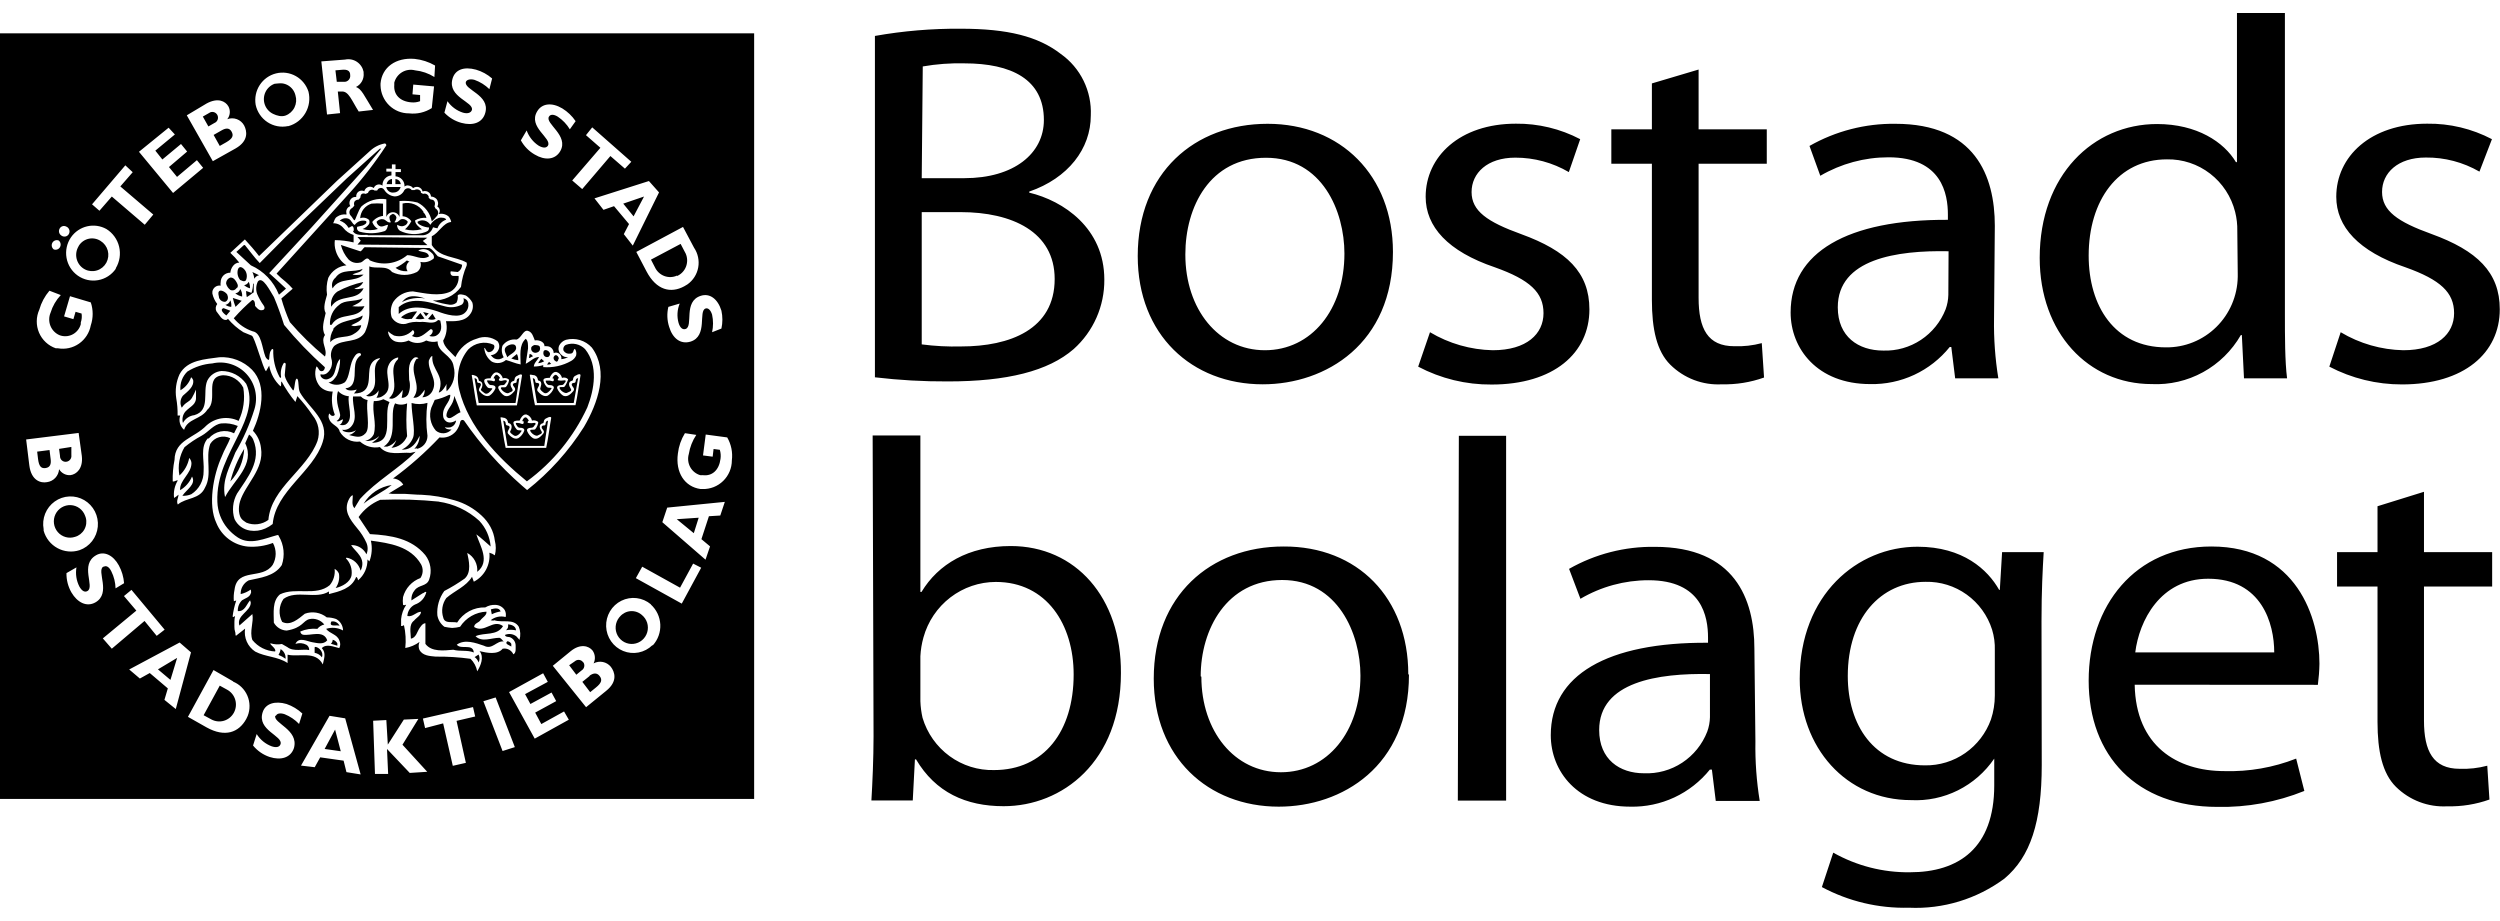 <svg width="152" height="56" viewBox="0 0 152 56" fill="none" xmlns="http://www.w3.org/2000/svg">
<g clip-path="url(#clip0_56_2374)">
<path d="M29.105 24.503L28.85 22.989C29.119 23.038 28.912 23.247 29.091 23.282C29.147 23.282 29.244 23.282 29.237 23.394C29.23 23.505 29.05 23.666 29.147 23.784C29.244 23.903 29.499 24.168 29.762 24.056C29.922 23.949 30.047 23.796 30.121 23.617C30.162 23.463 30.003 23.415 29.907 23.415C29.81 23.415 29.748 23.415 29.658 23.261C29.658 23.261 29.603 23.177 29.617 23.142C29.63 23.108 29.782 23.142 29.858 23.142C29.934 23.142 30.093 23.254 30.093 23.094C30.093 22.933 29.983 23.059 30.017 22.975C30.052 22.891 30.128 22.766 30.211 22.787C30.294 22.808 30.404 22.975 30.404 22.975C30.384 22.988 30.366 23.005 30.353 23.026C30.34 23.046 30.331 23.07 30.328 23.094C30.328 23.163 30.487 23.17 30.563 23.142C30.639 23.115 30.784 23.101 30.805 23.142C30.814 23.164 30.816 23.188 30.808 23.21C30.8 23.232 30.784 23.25 30.763 23.261C30.674 23.428 30.618 23.415 30.515 23.415C30.411 23.415 30.252 23.463 30.3 23.617C30.372 23.797 30.498 23.951 30.66 24.056C30.922 24.168 31.13 23.951 31.275 23.784C31.42 23.617 31.185 23.491 31.185 23.394C31.185 23.296 31.275 23.296 31.33 23.282C31.509 23.282 31.295 23.038 31.572 22.989L31.344 24.503H29.105ZM34.881 24.503L35.15 22.989C34.908 23.038 35.088 23.247 34.908 23.282C34.853 23.282 34.757 23.282 34.763 23.394C34.77 23.505 34.998 23.617 34.853 23.784C34.708 23.951 34.501 24.168 34.238 24.056C34.078 23.949 33.953 23.796 33.879 23.617C33.838 23.463 33.99 23.415 34.093 23.415C34.197 23.415 34.252 23.415 34.342 23.261C34.362 23.249 34.377 23.231 34.384 23.209C34.392 23.188 34.392 23.164 34.383 23.142C34.383 23.101 34.218 23.142 34.142 23.142C34.066 23.142 33.907 23.142 33.907 23.094C33.91 23.07 33.919 23.046 33.932 23.026C33.945 23.005 33.962 22.988 33.983 22.975C33.983 22.975 33.872 22.787 33.789 22.787C33.706 22.787 33.63 22.891 33.596 22.975C33.561 23.059 33.672 22.933 33.672 23.094C33.672 23.254 33.513 23.142 33.437 23.142C33.361 23.142 33.25 23.142 33.202 23.142C33.154 23.142 33.202 23.261 33.202 23.261C33.292 23.415 33.354 23.415 33.451 23.415C33.547 23.415 33.713 23.463 33.665 23.617C33.593 23.797 33.468 23.951 33.306 24.056C33.043 24.168 32.788 23.903 32.691 23.784C32.594 23.666 32.774 23.505 32.781 23.394C32.788 23.282 32.691 23.282 32.636 23.282C32.456 23.282 32.636 23.038 32.394 22.989L32.649 24.503H34.881ZM31.606 25.73C31.53 25.73 31.378 25.688 31.364 25.73C31.351 25.772 31.406 25.849 31.406 25.849C31.496 26.009 31.558 26.009 31.655 26.009C31.751 26.009 31.917 26.051 31.869 26.204C31.8 26.386 31.674 26.541 31.509 26.644C31.247 26.762 30.991 26.483 30.895 26.372C30.798 26.26 30.977 26.072 30.985 25.988C30.991 25.904 30.895 25.869 30.839 25.869C30.66 25.834 30.839 25.625 30.598 25.576L30.853 27.111H33.092L33.319 25.576C33.078 25.625 33.257 25.869 33.078 25.869C33.023 25.869 32.926 25.869 32.933 25.988C32.94 26.107 33.167 26.197 33.023 26.372C32.877 26.546 32.67 26.762 32.408 26.644C32.245 26.538 32.12 26.385 32.048 26.204C32.007 26.051 32.159 26.016 32.263 26.009C32.366 26.002 32.421 26.009 32.511 25.849C32.532 25.838 32.548 25.82 32.556 25.798C32.563 25.776 32.562 25.751 32.553 25.73C32.553 25.688 32.387 25.73 32.311 25.73C32.235 25.73 32.076 25.73 32.076 25.681C32.076 25.632 32.152 25.57 32.152 25.57C32.152 25.57 32.041 25.374 31.959 25.374C31.876 25.374 31.8 25.458 31.765 25.57C31.731 25.681 31.841 25.521 31.841 25.681C31.841 25.841 31.682 25.765 31.606 25.73ZM17.361 7.025C17.599 6.937 17.794 6.759 17.906 6.529C18.018 6.299 18.038 6.035 17.962 5.791C17.932 5.667 17.878 5.551 17.804 5.449C17.729 5.347 17.635 5.261 17.527 5.196C17.419 5.131 17.299 5.089 17.174 5.071C17.05 5.053 17.086 5.071 16.93 5.071L16.698 5.093C16.452 5.181 16.251 5.364 16.139 5.601C16.027 5.839 16.013 6.111 16.1 6.359C16.187 6.607 16.368 6.81 16.603 6.923C16.838 7.036 17.115 7.113 17.361 7.025ZM31.378 21.211C31.427 20.771 30.867 20.946 30.736 21.127C30.605 21.308 30.784 21.538 30.846 21.72C30.991 21.545 31.309 21.448 31.378 21.211ZM20.898 4.975C20.952 4.981 21.007 4.974 21.059 4.955C21.11 4.936 21.157 4.906 21.195 4.866C21.233 4.826 21.261 4.778 21.278 4.726C21.295 4.674 21.299 4.618 21.292 4.563C21.292 4.291 21.098 4.215 20.801 4.242L20.394 4.277L20.477 4.975H20.898ZM33.085 21.964L32.912 21.81C32.837 21.893 32.773 21.985 32.718 22.082C32.848 22.072 32.973 22.031 33.085 21.964ZM27.931 23.735C27.819 23.308 27.808 22.861 27.901 22.429C27.993 21.998 28.186 21.594 28.463 21.253C28.659 21.052 28.91 20.916 29.184 20.863C29.457 20.809 29.741 20.84 29.997 20.953C30.093 21.008 30.066 21.176 29.997 21.253C29.971 21.294 29.937 21.329 29.896 21.356C29.856 21.383 29.81 21.4 29.762 21.406C29.554 21.469 29.492 21.057 29.444 21.169C29.457 21.33 29.504 21.486 29.583 21.627C29.662 21.768 29.77 21.89 29.9 21.985C30.037 22.058 30.192 22.087 30.346 22.07C30.5 22.052 30.646 21.989 30.763 21.887C31.06 21.971 31.344 22.103 31.655 22.159C31.655 21.636 31.537 20.98 31.965 20.597C32.117 20.729 32.104 20.966 32.104 21.19L31.965 22.117C32.242 21.985 32.47 21.706 32.774 21.706C32.684 21.901 32.47 22.055 32.456 22.285C32.65 22.285 32.843 22.257 33.029 22.201V22.32C33.62 22.368 34.212 22.237 34.729 21.943C34.859 21.871 34.964 21.759 35.026 21.622C35.044 21.552 35.048 21.48 35.036 21.409C35.024 21.338 34.997 21.27 34.957 21.211C34.819 21.259 34.922 21.504 34.646 21.504C34.572 21.514 34.497 21.502 34.429 21.47C34.362 21.437 34.305 21.386 34.266 21.322C34.242 21.255 34.244 21.182 34.27 21.116C34.297 21.05 34.347 20.997 34.411 20.966C34.609 20.893 34.823 20.878 35.029 20.923C35.235 20.969 35.423 21.074 35.572 21.225C36.387 22.236 36.138 23.659 35.71 24.767C34.883 26.558 33.618 28.106 32.035 29.266C30.224 27.787 28.477 25.939 27.931 23.735ZM32.214 22.815C32.325 23.428 32.394 24.035 32.525 24.635H34.991C35.123 24.035 35.192 23.428 35.295 22.815C35.295 22.703 35.123 22.759 35.047 22.815C34.763 22.919 34.895 23.115 34.791 23.142C34.508 23.212 34.591 23.47 34.701 23.631C34.812 23.791 34.57 23.826 34.48 23.882C34.39 23.938 34.142 23.819 34.038 23.638C33.934 23.456 34.245 23.582 34.321 23.512C34.397 23.442 34.542 23.108 34.542 23.059C34.495 23.01 34.434 22.976 34.368 22.962C34.302 22.947 34.233 22.951 34.169 22.975C34.15 22.89 34.108 22.811 34.048 22.748C33.989 22.684 33.914 22.637 33.831 22.613H33.769C33.617 22.613 33.451 22.863 33.423 22.975C33.278 22.975 33.119 22.975 33.057 23.059C32.995 23.142 33.112 23.38 33.23 23.512C33.347 23.645 33.603 23.512 33.52 23.638C33.437 23.763 33.23 23.993 33.071 23.882C32.912 23.77 32.843 23.686 32.843 23.631C32.843 23.575 33.036 23.212 32.76 23.142C32.649 23.142 32.76 22.919 32.497 22.815C32.387 22.815 32.193 22.731 32.214 22.815ZM31.945 25.2C31.793 25.2 31.627 25.451 31.599 25.57C31.454 25.57 31.295 25.57 31.233 25.646C31.171 25.723 31.288 25.967 31.406 26.1C31.523 26.232 31.779 26.1 31.696 26.232C31.613 26.365 31.406 26.581 31.247 26.476C31.088 26.372 30.977 26.288 31.026 26.218C31.074 26.148 31.219 25.8 30.943 25.73C30.832 25.73 30.943 25.514 30.68 25.409C30.605 25.409 30.411 25.325 30.432 25.409C30.542 26.023 30.611 26.637 30.743 27.229H33.209C33.34 26.637 33.402 26.023 33.513 25.409C33.513 25.305 33.34 25.36 33.264 25.409C32.981 25.514 33.112 25.702 33.009 25.73C32.725 25.8 32.808 26.058 32.919 26.218C33.029 26.378 32.788 26.413 32.698 26.476C32.608 26.539 32.359 26.406 32.256 26.232C32.152 26.058 32.463 26.169 32.539 26.1C32.615 26.03 32.767 25.709 32.712 25.646C32.66 25.606 32.601 25.579 32.537 25.565C32.474 25.552 32.408 25.553 32.345 25.57C32.326 25.484 32.284 25.404 32.225 25.34C32.165 25.275 32.09 25.227 32.007 25.2H31.945ZM28.684 22.829C28.794 23.442 28.857 24.049 28.988 24.649H31.427C31.558 24.049 31.627 23.442 31.738 22.829C31.738 22.717 31.565 22.773 31.489 22.829C31.206 22.933 31.337 23.129 31.233 23.157C30.95 23.226 31.033 23.484 31.143 23.645C31.254 23.805 31.005 23.84 30.922 23.896C30.839 23.951 30.584 23.833 30.473 23.652C30.363 23.47 30.68 23.596 30.763 23.526C30.846 23.456 30.991 23.136 30.936 23.073C30.886 23.032 30.826 23.004 30.762 22.991C30.698 22.979 30.632 22.983 30.57 23.003C30.55 22.918 30.509 22.839 30.449 22.776C30.39 22.712 30.315 22.665 30.231 22.64H30.162C30.017 22.64 29.845 22.891 29.824 23.003C29.679 23.003 29.52 23.003 29.458 23.087C29.395 23.17 29.506 23.407 29.63 23.54C29.755 23.672 29.997 23.54 29.914 23.666C29.831 23.791 29.623 24.021 29.471 23.91C29.32 23.798 29.202 23.728 29.25 23.659C29.299 23.589 29.444 23.24 29.161 23.17C29.057 23.17 29.161 22.947 28.905 22.843C28.857 22.829 28.663 22.745 28.684 22.829ZM31.509 21.901C31.517 21.77 31.489 21.64 31.427 21.524L31.088 21.797C31.223 21.852 31.365 21.888 31.509 21.901ZM32.2 21.524L32.159 21.769C32.249 21.769 32.318 21.671 32.401 21.671C32.385 21.632 32.36 21.598 32.327 21.572C32.294 21.547 32.255 21.53 32.214 21.524H32.2ZM24.041 10.889V11.196H24.366C24.358 11.114 24.32 11.037 24.261 10.981C24.201 10.925 24.123 10.892 24.041 10.889ZM26.487 19.39L26.294 19.07L26.024 19.39C26.097 19.425 26.176 19.442 26.256 19.442C26.336 19.442 26.415 19.425 26.487 19.39ZM33.057 21.587C33.082 21.638 33.125 21.677 33.178 21.698C33.23 21.718 33.288 21.719 33.34 21.699C33.376 21.677 33.405 21.645 33.422 21.606C33.439 21.567 33.444 21.524 33.437 21.483C33.382 21.301 33.085 21.197 33.043 21.385C33.027 21.452 33.032 21.523 33.057 21.587ZM27.143 25.297C27.156 25.332 27.179 25.362 27.208 25.385C27.238 25.407 27.273 25.42 27.309 25.423C27.509 25.423 27.758 25.144 28 25.067C27.896 24.719 27.738 24.37 27.62 24.07C27.565 24.691 27.143 24.823 27.143 25.297ZM23.945 11.705C24.041 11.703 24.133 11.669 24.208 11.609C24.283 11.548 24.336 11.464 24.359 11.37H23.489C23.496 11.422 23.514 11.473 23.541 11.518C23.569 11.564 23.604 11.603 23.647 11.634C23.689 11.666 23.738 11.688 23.789 11.7C23.84 11.712 23.893 11.714 23.945 11.705ZM23.834 10.882C23.753 10.889 23.676 10.924 23.617 10.981C23.558 11.038 23.52 11.114 23.509 11.196H23.834V10.882ZM25.858 18.149C24.815 17.807 24.622 18.184 24.428 18.372C24.868 18.143 25.37 18.065 25.858 18.149ZM25.81 19.369L25.561 19.028L25.264 19.369C25.442 19.425 25.632 19.425 25.81 19.369ZM24.242 18.672V19.09C24.877 18.498 25.865 18.686 26.598 18.93C27.095 19.125 27.938 19.376 28.29 18.993C28.364 18.921 28.419 18.832 28.45 18.733C28.482 18.635 28.488 18.53 28.47 18.428C28.457 18.354 28.422 18.285 28.369 18.233C28.315 18.18 28.247 18.146 28.173 18.135C28.201 18.198 28.209 18.269 28.194 18.337C28.179 18.405 28.142 18.466 28.09 18.512C27.777 18.683 27.411 18.725 27.067 18.63C26.19 18.407 25.036 17.975 24.242 18.672ZM26.066 19.049L25.727 18.972L25.9 19.23L26.066 19.049ZM24.947 19.39H25.036L25.361 18.937C25.002 18.93 24.653 19.057 24.38 19.293C24.549 19.398 24.752 19.433 24.947 19.39ZM32.663 21.427C32.693 21.419 32.721 21.405 32.746 21.386C32.771 21.366 32.791 21.343 32.807 21.315C32.822 21.288 32.832 21.258 32.836 21.227C32.84 21.196 32.837 21.164 32.829 21.134C32.829 20.98 32.622 20.98 32.477 20.98C32.401 21.022 32.297 21.064 32.297 21.162C32.294 21.19 32.294 21.218 32.297 21.245C32.306 21.284 32.323 21.32 32.347 21.351C32.371 21.382 32.402 21.407 32.437 21.424C32.472 21.442 32.511 21.451 32.55 21.451C32.589 21.452 32.628 21.443 32.663 21.427ZM13.23 7.025C13.213 6.982 13.188 6.944 13.156 6.911C13.125 6.878 13.087 6.852 13.045 6.833C13.004 6.815 12.959 6.806 12.913 6.805C12.868 6.804 12.823 6.813 12.781 6.83L12.698 6.879L12.332 7.088L12.67 7.688L13.036 7.478C13.079 7.462 13.117 7.436 13.15 7.404C13.182 7.372 13.208 7.334 13.226 7.292C13.244 7.25 13.254 7.205 13.254 7.159C13.255 7.113 13.246 7.068 13.23 7.025ZM31.371 38.325C31.371 38.019 30.985 37.963 30.888 37.963C30.905 38.028 30.902 38.096 30.88 38.16C30.858 38.223 30.817 38.279 30.763 38.318C30.964 38.279 31.171 38.282 31.371 38.325ZM19.738 45.537L20.718 45.676L20.373 44.358L19.738 45.537ZM33.257 22.166C33.345 22.173 33.432 22.159 33.513 22.124L33.382 21.999L33.257 22.166ZM13.361 8.873L13.755 8.65C14.142 8.427 14.218 8.246 14.079 8.001C13.941 7.757 13.72 7.785 13.478 7.925L12.988 8.204L13.361 8.873ZM13.817 41.938L13.361 41.687L12.38 43.486L12.843 43.737C13.079 43.868 13.357 43.898 13.616 43.822C13.874 43.745 14.092 43.568 14.221 43.329C14.35 43.091 14.38 42.81 14.304 42.549C14.229 42.288 14.053 42.068 13.817 41.938ZM3.081 27.927L3.012 27.362L2.259 27.459L2.314 27.913C2.37 28.352 2.501 28.499 2.777 28.457C3.054 28.415 3.116 28.206 3.081 27.927ZM5.216 31.477L5.174 31.358C5.108 31.176 4.99 31.017 4.835 30.902C4.679 30.787 4.494 30.721 4.302 30.711C4.109 30.702 3.919 30.75 3.753 30.849C3.588 30.948 3.455 31.094 3.371 31.269C3.287 31.444 3.256 31.64 3.282 31.833C3.307 32.025 3.389 32.206 3.515 32.352C3.642 32.499 3.809 32.604 3.994 32.655C4.18 32.707 4.377 32.702 4.56 32.641C4.799 32.575 5.003 32.414 5.126 32.196C5.249 31.978 5.282 31.719 5.216 31.477ZM5.174 16.384C5.401 16.497 5.662 16.516 5.903 16.439C6.144 16.362 6.346 16.194 6.467 15.97C6.588 15.746 6.619 15.484 6.553 15.237C6.487 14.991 6.33 14.78 6.114 14.648C5.903 14.511 5.647 14.463 5.401 14.515C5.155 14.567 4.94 14.715 4.801 14.927C4.774 14.969 4.751 15.013 4.732 15.059C4.617 15.294 4.599 15.566 4.682 15.814C4.765 16.063 4.942 16.268 5.174 16.384ZM10.363 41.338L10.77 39.999L9.603 40.697L10.363 41.338ZM31.088 39.309V39.148C31.065 39.103 31.03 39.065 30.988 39.036C30.945 39.008 30.897 38.992 30.846 38.988C30.653 39.148 30.964 39.225 31.088 39.309ZM21.292 26.469C21.603 26.532 21.927 26.678 22.231 26.337C22.535 25.995 22.231 24.942 22.349 24.321C22.192 24.298 22.049 24.222 21.941 24.105H21.465C21.402 24.705 21.803 25.423 21.354 25.932C21.287 26.011 21.201 26.071 21.104 26.105C21.007 26.14 20.902 26.147 20.801 26.128L20.877 26.211C21 26.266 21.134 26.29 21.268 26.28C21.401 26.27 21.531 26.228 21.644 26.155C21.543 26.297 21.397 26.401 21.23 26.448L21.292 26.469ZM22.618 26.922C24.048 26.922 23.275 25.249 23.682 24.447L23.309 24.272C23.128 24.358 22.928 24.396 22.729 24.384C22.605 25.081 22.915 25.695 22.729 26.392C22.679 26.499 22.605 26.592 22.512 26.663C22.42 26.735 22.312 26.783 22.197 26.804C22.352 26.824 22.51 26.808 22.659 26.757C22.807 26.706 22.942 26.622 23.053 26.511C22.964 26.699 22.75 26.825 22.618 26.922ZM30.439 37.175C30.342 36.91 30.031 37 29.845 37.049L29.9 37.349C30.07 37.264 30.251 37.205 30.439 37.175ZM26.943 25.297C26.874 24.705 27.378 24.503 27.378 24.007H27.302C27.027 24.148 26.734 24.251 26.432 24.314L26.224 24.788C26.146 25.025 26.13 25.278 26.179 25.523C26.227 25.768 26.338 25.995 26.501 26.183C26.638 26.298 26.814 26.355 26.991 26.342C27.169 26.329 27.335 26.247 27.454 26.113C27.316 26.113 27.123 26.113 27.047 25.974C27.167 26.002 27.292 26.002 27.413 25.974C27.498 25.941 27.573 25.886 27.629 25.813C27.685 25.741 27.72 25.654 27.731 25.563C27.185 25.897 26.943 25.472 26.943 25.297ZM33.976 21.81C33.976 21.671 33.796 21.49 33.686 21.671C33.671 21.694 33.662 21.721 33.659 21.748C33.655 21.775 33.657 21.803 33.665 21.829C33.673 21.855 33.686 21.88 33.704 21.901C33.722 21.922 33.744 21.938 33.769 21.95C33.852 22.041 33.934 21.964 33.955 21.824L33.976 21.81ZM20.636 25.814C20.755 25.863 20.889 25.863 21.009 25.814C21.547 25.486 21.105 24.607 21.209 24.091C21.076 24.081 20.947 24.045 20.828 23.984C20.709 23.923 20.604 23.838 20.518 23.735L20.553 23.77C20.338 24.468 20.725 25.081 20.677 25.291C20.666 25.355 20.642 25.416 20.605 25.469C20.568 25.522 20.519 25.566 20.463 25.597C20.615 25.681 20.739 25.5 20.857 25.5C20.836 25.604 20.76 25.814 20.636 25.814ZM22.107 30.626C22.639 30.186 23.275 29.928 23.814 29.489C23.463 29.539 23.128 29.667 22.833 29.863C22.538 30.06 22.29 30.32 22.107 30.626ZM20.649 38.06C20.61 37.963 20.538 37.883 20.446 37.833C20.354 37.783 20.247 37.767 20.145 37.788C19.959 38.179 20.539 37.949 20.649 38.06ZM24.753 26.518C24.691 25.855 24.691 25.187 24.753 24.523C24.638 24.575 24.513 24.602 24.387 24.602C24.261 24.602 24.136 24.575 24.021 24.523C23.648 25.221 24.235 26.553 23.33 27.153H23.544C23.77 27.091 23.966 26.95 24.097 26.755C24.033 26.933 23.932 27.095 23.8 27.229C24.008 27.212 24.208 27.136 24.377 27.011C24.545 26.885 24.675 26.714 24.753 26.518ZM25.023 24.503C25.023 25.2 25.264 26.169 25.119 26.595C24.994 26.923 24.746 27.189 24.428 27.334C25.043 27.376 25.333 26.874 25.513 26.497C25.511 26.794 25.394 27.079 25.188 27.292L25.34 27.25V27.292C25.524 27.258 25.689 27.159 25.808 27.014C25.927 26.869 25.991 26.686 25.99 26.497C25.9 25.833 25.9 25.16 25.99 24.495C25.674 24.591 25.339 24.594 25.023 24.503ZM14.397 17.528C14.494 17.424 14.473 17.326 14.397 17.186C14.321 17.047 14.211 16.873 14.017 16.873C13.937 16.896 13.867 16.946 13.818 17.014C13.769 17.082 13.745 17.165 13.748 17.249C13.789 17.4 13.879 17.533 14.004 17.626C14.074 17.66 14.155 17.664 14.229 17.638C14.302 17.612 14.363 17.557 14.397 17.486V17.528ZM17.057 39.504C17.036 39.616 16.994 39.722 16.933 39.818C17.086 39.876 17.23 39.956 17.361 40.055C17.372 39.937 17.349 39.819 17.295 39.714C17.241 39.609 17.158 39.522 17.057 39.462V39.504ZM19.13 39.371V39.692C19.306 39.722 19.465 39.819 19.572 39.964C19.696 39.651 19.385 39.33 19.15 39.33L19.13 39.371ZM20.511 39.12C20.483 39.064 20.443 39.015 20.394 38.977C20.345 38.938 20.289 38.911 20.228 38.897C20.227 38.943 20.217 38.989 20.198 39.031C20.179 39.073 20.152 39.111 20.117 39.141L20.511 39.26V39.12ZM13.762 19.181L14.004 18.895L13.596 18.735C13.313 18.819 13.637 19.09 13.762 19.181ZM14.453 25.897C14.14 25.766 13.801 25.713 13.465 25.744C12.995 25.793 12.684 26.26 12.262 26.49C11.893 26.688 11.544 26.922 11.219 27.188C10.909 27.703 10.798 28.317 10.909 28.91C11.218 28.631 11.427 28.256 11.503 27.843C11.585 27.927 11.634 28.039 11.641 28.157C11.641 28.806 10.909 29.189 10.95 29.803C11.275 29.614 11.53 29.322 11.675 28.973C11.945 29.447 11.323 29.775 11.088 30.145C11.275 30.154 11.462 30.121 11.634 30.047C11.866 29.898 12.056 29.692 12.187 29.448C12.317 29.203 12.384 28.93 12.38 28.652C12.428 27.955 12.159 27.201 12.629 26.657H12.691C12.876 26.439 13.129 26.29 13.408 26.233C13.687 26.176 13.977 26.215 14.231 26.344C14.3 26.211 14.342 26.107 14.459 25.897H14.453ZM4.041 28.073C4.087 28.066 4.131 28.051 4.171 28.026C4.211 28.003 4.245 27.971 4.273 27.933C4.301 27.896 4.321 27.853 4.332 27.808C4.343 27.762 4.345 27.715 4.339 27.669C4.342 27.655 4.342 27.641 4.339 27.627V27.174L3.592 27.292L3.648 27.718C3.645 27.769 3.654 27.82 3.673 27.867C3.692 27.914 3.722 27.957 3.76 27.991C3.798 28.025 3.843 28.05 3.891 28.064C3.94 28.079 3.991 28.082 4.041 28.073ZM13.713 18.54C13.816 18.61 13.935 18.651 14.059 18.658C14.079 18.523 14.06 18.385 14.004 18.261C13.982 18.331 13.941 18.395 13.887 18.444C13.832 18.493 13.765 18.526 13.693 18.54H13.713ZM14.846 27.292C14.467 27.905 14.183 28.573 14.004 29.273C14.512 28.737 14.812 28.034 14.846 27.292ZM14.694 18.288L14.155 18.114C14.196 18.3 14.251 18.482 14.321 18.658L14.694 18.288ZM21.547 13.406C21.61 13.406 21.776 12.779 21.983 12.542C22.188 12.365 22.429 12.235 22.689 12.162C22.95 12.088 23.222 12.073 23.489 12.116V13.197C23.516 13.112 23.57 13.037 23.642 12.985C23.714 12.932 23.8 12.904 23.89 12.904C23.978 12.904 24.065 12.932 24.137 12.985C24.209 13.037 24.263 13.112 24.29 13.197V12.221C24.657 12.192 25.025 12.223 25.382 12.312C25.605 12.422 25.8 12.583 25.951 12.783C26.103 12.983 26.206 13.215 26.252 13.462C26.36 13.366 26.459 13.261 26.549 13.149C26.576 13.126 26.597 13.097 26.611 13.065C26.628 13.031 26.637 12.994 26.64 12.956C26.642 12.919 26.637 12.881 26.625 12.845C26.613 12.81 26.594 12.777 26.569 12.749C26.544 12.72 26.514 12.698 26.48 12.681L26.418 12.556C26.418 12.556 26.418 12.556 26.418 12.598V12.535C26.494 12.312 26.418 12.13 26.19 12.13L26.066 12.033C26.069 12.005 26.069 11.977 26.066 11.949C26.054 11.916 26.036 11.885 26.013 11.859C25.989 11.833 25.961 11.812 25.93 11.797C25.898 11.782 25.864 11.774 25.829 11.772C25.794 11.771 25.76 11.776 25.727 11.789L25.589 11.719C25.593 11.693 25.593 11.668 25.589 11.642C25.547 11.579 25.482 11.536 25.409 11.52C25.335 11.505 25.259 11.518 25.195 11.558H25.036C25.02 11.538 25.001 11.519 24.981 11.502C24.921 11.458 24.846 11.438 24.773 11.449C24.699 11.459 24.632 11.499 24.587 11.558C24.536 11.672 24.453 11.769 24.349 11.837C24.245 11.905 24.124 11.941 24 11.942C23.869 11.93 23.742 11.888 23.631 11.817C23.519 11.747 23.425 11.651 23.358 11.537C23.328 11.494 23.288 11.46 23.24 11.44C23.18 11.419 23.113 11.423 23.056 11.45C22.998 11.477 22.953 11.526 22.929 11.586H22.777C22.751 11.565 22.72 11.551 22.687 11.544C22.622 11.527 22.553 11.537 22.495 11.571C22.437 11.605 22.394 11.66 22.377 11.726L22.231 11.789C22.045 11.719 21.914 11.789 21.914 12.005L21.817 12.13H21.879C21.582 12.13 21.478 12.27 21.541 12.507L21.416 12.646C21.381 12.659 21.35 12.68 21.326 12.709C21.3 12.736 21.279 12.767 21.265 12.802C21.251 12.837 21.243 12.874 21.243 12.911C21.243 12.949 21.251 12.986 21.265 13.021C21.279 13.056 21.3 13.087 21.326 13.114C21.416 13.19 21.485 13.386 21.547 13.379V13.406ZM41.167 16.782C41.416 16.672 41.611 16.467 41.709 16.212C41.807 15.957 41.802 15.673 41.693 15.422C41.674 15.376 41.651 15.331 41.623 15.29L41.382 14.829L39.579 15.785L39.82 16.252C39.934 16.498 40.14 16.688 40.392 16.782C40.644 16.876 40.923 16.866 41.167 16.754V16.782ZM42.48 31.477L41.147 31.567L42.183 32.418L42.48 31.477ZM39.157 11.949L37.893 12.381L38.522 13.155L39.157 11.949ZM27.772 39.197C28.256 38.841 28.926 39.093 29.423 39.26C29.934 39.532 30.19 38.939 30.625 39.002C30.535 38.925 30.459 38.779 30.349 38.779C29.879 38.779 29.299 39.072 28.912 38.681C29.451 38.437 30.218 38.681 30.584 38.067C29.976 37.614 29.458 38.521 28.829 38.123C28.829 37.893 29.098 37.872 29.209 37.712C29.32 37.551 29.617 37.405 29.575 37.189C29.255 37.202 28.942 37.292 28.663 37.452C28.384 37.613 28.147 37.838 27.972 38.109C27.814 38.15 27.652 38.173 27.489 38.179C27.331 38.166 27.174 38.143 27.019 38.109C26.792 37.941 26.639 37.691 26.591 37.412C26.55 36.884 26.7 36.359 27.012 35.933C27.441 35.711 27.854 35.459 28.249 35.18C28.684 34.796 28.504 34.071 28.408 33.618C28.609 33.729 28.774 33.897 28.882 34.101C28.99 34.306 29.037 34.538 29.015 34.769C29.824 34.134 29.181 33.185 28.96 32.488C29.264 32.711 29.547 32.983 29.831 33.227C29.784 32.642 29.54 32.091 29.14 31.665C28.448 31.034 27.584 30.628 26.66 30.5H26.715C25.519 30.379 24.317 30.342 23.116 30.389C22.589 30.606 22.134 30.968 21.803 31.435L22.494 32.474C23.786 32.544 25.015 32.739 25.858 33.75C26.018 33.958 26.123 34.203 26.165 34.463C26.206 34.722 26.181 34.988 26.093 35.236C25.941 35.668 25.458 35.543 25.209 35.891C25.137 35.975 25.083 36.073 25.05 36.178C25.017 36.284 25.005 36.395 25.015 36.505L25.706 36.066C25.782 36.066 25.838 35.94 25.921 36.003C25.877 36.177 25.791 36.337 25.671 36.469C25.55 36.601 25.398 36.699 25.23 36.756C25.097 36.819 24.984 36.917 24.903 37.04C24.821 37.163 24.774 37.306 24.767 37.454C25.105 37.53 25.299 37.196 25.596 37.196C25.596 37.426 25.32 37.551 25.174 37.733C24.836 37.984 24.981 38.472 24.981 38.828C25.285 38.793 25.382 38.381 25.471 38.249C25.561 38.116 25.686 37.893 25.865 37.893V39.148C26.238 39.651 26.998 39.553 27.558 39.504C27.972 39.623 28.408 39.504 28.808 39.671C28.753 39.093 28.028 39.525 27.772 39.197ZM45.852 2.025V48.577H0V2.025H45.852ZM42.618 17.982C41.513 18.323 42.183 19.844 41.679 20.004C41.499 20.06 41.347 19.927 41.257 19.634C41.148 19.245 41.173 18.83 41.326 18.456L40.636 18.658C40.541 19.059 40.557 19.479 40.684 19.872C40.891 20.569 41.375 20.953 41.983 20.771C43.053 20.436 42.439 18.902 42.902 18.756C43.053 18.707 43.212 18.853 43.295 19.132C43.371 19.484 43.371 19.848 43.295 20.199L43.862 19.976C43.941 19.618 43.941 19.247 43.862 18.888C43.641 18.17 43.15 17.814 42.618 17.982ZM41.527 13.797L38.687 15.317L39.309 16.503C39.91 17.647 40.781 17.849 41.596 17.41L41.796 17.291C42.141 17.048 42.377 16.677 42.452 16.259C42.526 15.841 42.435 15.41 42.197 15.059L41.527 13.797ZM39.454 11.007L36.145 12.06L36.691 12.758L37.333 12.535L38.245 13.623L37.928 14.236L38.473 14.934L40.069 11.698L39.454 11.007ZM35.627 8.218L36.504 8.985L34.791 10.973L35.399 11.496L37.112 9.487L37.996 10.254L38.383 9.836L36.007 7.743L35.627 8.218ZM31.668 8.532C31.864 8.894 32.156 9.193 32.511 9.396C33.126 9.766 33.755 9.724 34.066 9.187C34.605 8.239 33.126 7.513 33.375 7.095C33.458 6.941 33.672 6.941 33.914 7.095C34.211 7.293 34.461 7.555 34.646 7.862L34.998 7.367C34.786 7.054 34.51 6.791 34.19 6.593C33.547 6.209 32.947 6.286 32.663 6.767C32.076 7.729 33.582 8.406 33.313 8.859C33.216 9.006 33.023 9.013 32.753 8.859C32.415 8.639 32.158 8.313 32.021 7.932L31.668 8.532ZM27.019 6.851C27.301 7.15 27.66 7.365 28.055 7.471C28.746 7.66 29.34 7.471 29.506 6.858C29.81 5.763 28.193 5.463 28.325 4.982C28.366 4.856 28.573 4.779 28.85 4.856C29.189 4.976 29.497 5.168 29.755 5.421L29.921 4.772C29.637 4.523 29.302 4.34 28.94 4.235C28.2 4.033 27.662 4.235 27.509 4.8C27.206 5.923 28.829 6.195 28.691 6.69C28.636 6.851 28.449 6.934 28.152 6.851C27.769 6.729 27.437 6.484 27.206 6.153L27.019 6.851ZM23.136 5.198C23.147 5.654 23.335 6.087 23.66 6.404C23.984 6.721 24.419 6.896 24.87 6.893C25.354 6.949 25.842 6.836 26.252 6.572L26.39 5.254L25.126 5.142L25.078 5.735L25.541 5.777V6.153C25.369 6.218 25.184 6.242 25.002 6.223C24.311 6.167 23.924 5.749 23.972 5.17V5.024C24.042 4.755 24.215 4.526 24.451 4.386C24.689 4.246 24.971 4.207 25.237 4.277C25.653 4.32 26.055 4.459 26.411 4.682L26.453 3.984C26.07 3.764 25.647 3.626 25.209 3.58C24.069 3.482 23.219 4.089 23.136 5.079V5.198ZM19.537 3.733L19.883 6.962L20.677 6.879L20.539 5.567H20.767C21.195 5.519 21.389 6.125 21.81 6.781L22.68 6.683C22.135 5.805 21.99 5.414 21.644 5.289C21.799 5.213 21.927 5.09 22.01 4.938C22.093 4.785 22.127 4.61 22.107 4.438C22.11 4.415 22.11 4.391 22.107 4.368C22.082 4.244 22.034 4.126 21.963 4.021C21.893 3.916 21.803 3.827 21.698 3.757C21.594 3.688 21.476 3.64 21.353 3.617C21.23 3.594 21.104 3.595 20.981 3.622L19.537 3.733ZM15.544 6.37C15.635 6.803 15.893 7.183 16.26 7.426C16.628 7.669 17.076 7.756 17.506 7.667H17.541C17.974 7.547 18.343 7.261 18.57 6.87C18.798 6.48 18.864 6.014 18.756 5.574C18.628 5.172 18.353 4.833 17.987 4.627C17.621 4.421 17.191 4.362 16.784 4.463C16.377 4.563 16.022 4.816 15.792 5.17C15.562 5.524 15.474 5.952 15.544 6.37ZM11.357 7.011L12.94 9.801L14.321 9.027C15.143 8.559 15.012 7.953 14.846 7.632C14.749 7.453 14.592 7.316 14.403 7.246C14.213 7.175 14.005 7.176 13.817 7.248C13.905 7.14 13.958 7.008 13.97 6.868C13.983 6.729 13.953 6.589 13.886 6.467C13.706 6.153 13.25 5.916 12.56 6.293L11.357 7.011ZM8.449 9.229L10.522 11.733L12.352 10.205L11.972 9.738L10.763 10.756L10.273 10.156L11.378 9.215L11.005 8.755L9.872 9.696L9.444 9.159L10.632 8.176L10.252 7.764L8.449 9.229ZM5.596 12.423L6.045 12.814L6.798 11.949L8.801 13.665L9.32 13.044L7.316 11.335L8.069 10.47L7.62 10.052L5.596 12.423ZM4.318 14.425C4.066 14.789 3.968 15.24 4.045 15.677C4.122 16.115 4.368 16.503 4.729 16.758C5.09 17.012 5.536 17.111 5.969 17.033C6.403 16.956 6.788 16.707 7.04 16.343V16.308C7.277 15.915 7.349 15.443 7.242 14.995C7.134 14.548 6.855 14.162 6.466 13.923C6.11 13.726 5.693 13.668 5.297 13.761C4.901 13.853 4.553 14.09 4.318 14.425ZM3.731 14.32C3.752 14.341 3.778 14.355 3.807 14.362C3.845 14.378 3.885 14.385 3.926 14.384C3.967 14.384 4.008 14.375 4.045 14.358C4.083 14.341 4.116 14.316 4.144 14.286C4.172 14.255 4.193 14.22 4.207 14.181C4.236 14.103 4.234 14.017 4.2 13.941C4.167 13.865 4.105 13.806 4.028 13.776C3.992 13.757 3.954 13.745 3.914 13.742C3.874 13.738 3.834 13.742 3.796 13.755C3.758 13.767 3.723 13.787 3.692 13.814C3.662 13.84 3.638 13.872 3.62 13.909C3.584 13.979 3.575 14.06 3.595 14.136C3.616 14.213 3.664 14.278 3.731 14.32ZM3.268 15.164C3.338 15.191 3.415 15.191 3.485 15.165C3.555 15.139 3.613 15.088 3.649 15.022C3.685 14.956 3.697 14.879 3.681 14.805C3.666 14.731 3.624 14.665 3.565 14.62C3.495 14.594 3.418 14.593 3.348 14.619C3.278 14.646 3.219 14.696 3.183 14.762C3.147 14.828 3.136 14.905 3.151 14.979C3.167 15.053 3.208 15.118 3.268 15.164ZM3.392 21.176H3.523C3.971 21.255 4.432 21.153 4.805 20.892C5.179 20.631 5.436 20.232 5.52 19.781C5.672 19.329 5.672 18.838 5.52 18.386L4.256 18.009L3.896 19.237L4.463 19.404L4.594 18.958L4.96 19.063C4.989 19.245 4.973 19.432 4.912 19.607V19.711C4.844 19.965 4.679 20.18 4.454 20.311C4.228 20.442 3.961 20.477 3.71 20.409L3.606 20.374C3.358 20.264 3.163 20.059 3.063 19.804C2.964 19.549 2.968 19.265 3.074 19.014C3.196 18.612 3.409 18.244 3.696 17.94L3.005 17.675C2.72 18.009 2.51 18.401 2.39 18.826C2.291 19.045 2.238 19.282 2.235 19.524C2.232 19.765 2.279 20.004 2.373 20.226C2.468 20.447 2.607 20.646 2.783 20.81C2.958 20.974 3.166 21.098 3.392 21.176ZM2.853 29.315C3.048 29.291 3.228 29.199 3.363 29.055C3.498 28.911 3.579 28.724 3.592 28.527C3.663 28.646 3.765 28.743 3.887 28.807C4.009 28.871 4.146 28.9 4.283 28.889C4.656 28.84 5.064 28.478 4.974 27.718L4.781 26.323L1.589 26.72L1.782 28.29C1.9 29.238 2.494 29.384 2.853 29.315ZM4.836 33.45C5.137 33.345 5.402 33.154 5.599 32.901C5.795 32.648 5.916 32.343 5.946 32.023C5.977 31.702 5.915 31.38 5.769 31.094C5.623 30.808 5.399 30.57 5.123 30.408C4.848 30.247 4.532 30.169 4.213 30.184C3.895 30.198 3.587 30.305 3.327 30.491C3.067 30.677 2.865 30.934 2.745 31.233C2.626 31.531 2.594 31.858 2.653 32.174V32.265C2.715 32.49 2.822 32.7 2.966 32.882C3.111 33.065 3.291 33.216 3.495 33.326C3.698 33.437 3.922 33.505 4.153 33.526C4.383 33.548 4.616 33.522 4.836 33.45ZM6.314 34.455C6.453 34.371 6.632 34.455 6.77 34.741C6.93 35.061 7.017 35.414 7.026 35.773L7.544 35.459C7.515 35.08 7.407 34.712 7.226 34.378C6.888 33.757 6.328 33.478 5.845 33.757C4.836 34.329 5.775 35.661 5.32 35.933C5.154 36.031 4.981 35.933 4.829 35.668C4.643 35.308 4.58 34.896 4.649 34.496L4.041 34.845C4.034 35.259 4.139 35.666 4.345 36.024C4.698 36.624 5.264 36.931 5.803 36.624C6.777 36.066 5.851 34.699 6.28 34.455H6.314ZM6.798 39.441L8.788 37.754L9.527 38.66L10.01 38.283L7.993 35.864L7.537 36.24L8.29 37.126L6.252 38.814L6.798 39.441ZM10.687 43.11L11.613 39.664L10.922 39.065L7.855 40.704L8.504 41.255L9.105 40.92L10.204 41.854L9.997 42.552L10.687 43.11ZM14.19 41.436L12.981 40.738L11.427 43.584L12.56 44.225C13.686 44.853 14.522 44.532 14.971 43.716C15.005 43.656 15.035 43.593 15.06 43.528C15.138 43.331 15.175 43.12 15.171 42.908C15.168 42.696 15.123 42.487 15.038 42.292C14.954 42.098 14.833 41.922 14.681 41.775C14.53 41.628 14.351 41.513 14.155 41.436H14.19ZM16.774 43.528C16.829 43.375 17.036 43.333 17.306 43.423C17.636 43.556 17.936 43.758 18.183 44.016L18.383 43.382C18.107 43.123 17.78 42.926 17.423 42.803C16.732 42.6 16.145 42.768 15.972 43.298C15.606 44.407 17.223 44.735 17.057 45.244C17.002 45.418 16.808 45.474 16.518 45.376C16.141 45.236 15.82 44.974 15.606 44.63L15.385 45.328C15.65 45.651 15.999 45.893 16.394 46.025C17.085 46.248 17.679 46.067 17.872 45.481C18.183 44.358 16.58 43.968 16.739 43.507L16.774 43.528ZM21.927 47.085L20.988 43.675L20.035 43.521L18.3 46.548L19.136 46.646L19.468 46.046L20.891 46.248L21.064 46.946L21.927 47.085ZM25.976 46.925L24.47 45.279L25.437 43.709L24.553 43.751L23.579 45.272L23.489 43.779L22.687 43.821L22.798 47.057H23.599L23.53 45.537L24.912 46.994L25.976 46.925ZM27.758 43.828L28.891 43.563L28.76 42.991L25.713 43.688L25.845 44.267L26.943 43.981L27.53 46.562L28.325 46.381L27.758 43.828ZM29.181 39.595C29.596 39.692 30.245 39.832 30.563 39.441C30.694 39.417 30.828 39.437 30.946 39.499C31.064 39.561 31.158 39.661 31.212 39.783C31.399 39.692 31.344 39.406 31.351 39.246C31.35 39.146 31.322 39.048 31.269 38.963C31.217 38.878 31.142 38.81 31.053 38.765C30.95 38.695 30.736 38.765 30.701 38.604C30.813 38.555 30.936 38.537 31.058 38.552C31.179 38.567 31.294 38.614 31.392 38.688L31.585 38.904C31.662 38.642 31.647 38.362 31.544 38.109C31.226 37.586 30.542 37.879 30.059 37.712C29.99 37.754 29.886 37.712 29.831 37.712C29.957 37.609 30.105 37.538 30.264 37.504C30.422 37.47 30.586 37.474 30.743 37.516C30.777 37.373 30.757 37.221 30.687 37.091C30.625 36.996 30.541 36.918 30.443 36.863C30.344 36.808 30.233 36.779 30.121 36.777C29.905 36.764 29.691 36.818 29.506 36.931C29.166 36.919 28.828 36.999 28.528 37.16C28.227 37.322 27.974 37.56 27.793 37.851C27.523 37.774 27.04 37.949 26.95 37.551C26.885 37.352 26.867 37.139 26.9 36.932C26.932 36.725 27.014 36.528 27.136 36.359C27.648 35.912 28.345 35.661 28.698 35.068L28.808 35.368C29.124 35.205 29.383 34.949 29.552 34.634C29.72 34.319 29.791 33.96 29.755 33.604C29.874 33.636 29.987 33.69 30.086 33.764C30.163 33.472 30.163 33.164 30.086 32.871C30.052 32.581 29.963 32.299 29.824 32.042C29.682 31.78 29.497 31.544 29.278 31.344C28.81 30.908 28.247 30.59 27.634 30.417C26.981 30.226 26.309 30.114 25.63 30.082C25.285 30.082 24.94 30.04 24.601 30.026H23.841C23.793 30.026 23.641 29.984 23.599 30.026L24.518 29.468C24.453 29.359 24.362 29.267 24.254 29.202C24.145 29.136 24.023 29.098 23.896 29.091C24.911 28.348 25.857 27.512 26.722 26.595C26.907 26.625 27.096 26.606 27.272 26.54C27.448 26.474 27.603 26.363 27.724 26.218C27.854 26.048 27.944 25.85 27.986 25.639C27.99 25.621 27.998 25.605 28.008 25.59C28.019 25.575 28.032 25.562 28.048 25.552C28.063 25.543 28.08 25.536 28.098 25.533C28.116 25.53 28.134 25.53 28.152 25.535L28.214 25.57C29.218 27.027 30.396 28.353 31.724 29.517L32.048 29.796C33.407 28.724 34.575 27.427 35.503 25.96C36.345 24.523 37.043 22.564 35.986 21.134C35.791 20.918 35.541 20.76 35.264 20.676C34.986 20.593 34.691 20.587 34.411 20.66C34.322 20.688 34.239 20.733 34.168 20.795C34.096 20.856 34.038 20.931 33.996 21.015C33.956 21.111 33.947 21.217 33.972 21.318C33.997 21.419 34.054 21.508 34.135 21.573C34.187 21.627 34.252 21.667 34.322 21.691C34.393 21.715 34.468 21.723 34.542 21.713C34.414 21.782 34.273 21.825 34.128 21.838C34.14 21.778 34.135 21.715 34.114 21.658C34.093 21.6 34.056 21.549 34.008 21.511C33.96 21.473 33.903 21.448 33.843 21.441C33.782 21.433 33.721 21.443 33.665 21.469C33.665 21.413 33.654 21.357 33.632 21.305C33.61 21.254 33.579 21.207 33.539 21.168C33.499 21.129 33.451 21.098 33.4 21.078C33.348 21.058 33.292 21.048 33.237 21.05C33.193 21.044 33.149 21.044 33.105 21.05C33.105 20.723 32.649 20.653 32.518 20.701C32.428 20.499 32.373 20.192 32.097 20.116C31.82 20.039 31.71 20.541 31.406 20.646C31.242 20.622 31.076 20.645 30.925 20.712C30.773 20.778 30.643 20.886 30.549 21.022C30.513 21.137 30.501 21.259 30.514 21.379C30.527 21.499 30.565 21.615 30.625 21.72C30.543 21.782 30.449 21.825 30.349 21.845H30.273C30.208 21.845 30.144 21.831 30.084 21.805C30.025 21.779 29.971 21.74 29.927 21.692L29.838 21.594C29.936 21.59 30.031 21.559 30.113 21.503C30.195 21.448 30.26 21.371 30.3 21.28C30.344 21.197 30.363 21.102 30.354 21.008C30.346 20.914 30.31 20.825 30.252 20.75C30.074 20.616 29.865 20.531 29.644 20.503C29.424 20.475 29.2 20.505 28.995 20.59C28.71 20.672 28.447 20.815 28.221 21.009C27.996 21.202 27.815 21.442 27.689 21.713C27.413 21.406 26.998 21.113 26.943 20.715C27.151 20.358 27.213 19.933 27.116 19.53C27.599 19.53 28.262 19.586 28.594 19.09C28.668 18.992 28.718 18.878 28.739 18.757C28.761 18.636 28.754 18.511 28.718 18.393C28.625 18.22 28.489 18.073 28.325 17.968C28.152 17.905 27.89 17.849 27.827 17.968C27.85 18.119 27.824 18.273 27.751 18.407C27.461 18.623 27.219 18.498 26.881 18.442C26.687 18.401 26.497 18.343 26.314 18.267C26.645 18.282 26.973 18.214 27.272 18.07C27.571 17.927 27.83 17.712 28.028 17.445C28.077 16.997 28.193 16.559 28.373 16.147C28.387 16.088 28.387 16.026 28.373 15.966C27.682 15.569 26.756 15.694 26.252 14.899V14.362C26.694 14.16 26.943 13.539 27.433 13.497C27.41 13.377 27.358 13.264 27.282 13.169C27.198 13.095 27.098 13.042 26.989 13.016C26.881 12.989 26.768 12.989 26.66 13.016C26.71 12.961 26.738 12.889 26.738 12.814C26.738 12.739 26.71 12.667 26.66 12.611C26.64 12.589 26.617 12.57 26.591 12.556C26.629 12.481 26.644 12.396 26.633 12.312C26.621 12.229 26.585 12.15 26.529 12.088C26.44 12.005 26.325 11.955 26.204 11.949C26.198 11.862 26.162 11.78 26.1 11.719C26.046 11.668 25.98 11.634 25.907 11.621C25.835 11.607 25.761 11.614 25.693 11.642C25.679 11.581 25.651 11.525 25.61 11.479C25.568 11.432 25.516 11.397 25.458 11.377C25.399 11.359 25.338 11.356 25.277 11.367C25.218 11.377 25.161 11.403 25.112 11.44C25.084 11.393 25.043 11.354 24.995 11.328C24.931 11.3 24.864 11.281 24.794 11.272C24.721 11.27 24.65 11.295 24.594 11.342C24.599 11.265 24.588 11.188 24.564 11.115C24.538 11.042 24.5 10.975 24.449 10.917C24.398 10.86 24.337 10.813 24.268 10.779C24.199 10.745 24.125 10.726 24.048 10.721V10.463H24.373V10.282H24.048V9.996H23.827V10.254H23.489V10.435H23.8V10.666C23.646 10.676 23.503 10.747 23.401 10.864C23.299 10.979 23.246 11.131 23.254 11.286C23.181 11.23 23.09 11.205 22.999 11.217C22.909 11.229 22.826 11.276 22.77 11.349C22.752 11.375 22.735 11.403 22.722 11.433C22.648 11.373 22.553 11.345 22.458 11.355C22.364 11.366 22.277 11.414 22.218 11.489C22.185 11.53 22.162 11.577 22.148 11.628C22.069 11.586 21.976 11.579 21.89 11.606C21.805 11.633 21.734 11.694 21.693 11.774C21.661 11.837 21.649 11.907 21.658 11.977C21.61 11.97 21.562 11.973 21.515 11.986C21.468 11.998 21.425 12.02 21.387 12.05C21.349 12.08 21.317 12.117 21.294 12.16C21.27 12.202 21.256 12.249 21.25 12.298C21.238 12.38 21.255 12.464 21.299 12.535C21.212 12.562 21.139 12.623 21.095 12.703C21.051 12.784 21.04 12.878 21.064 12.967C21.06 12.993 21.06 13.018 21.064 13.044C20.865 13.013 20.662 13.06 20.497 13.176C20.332 13.274 20.332 13.441 20.256 13.574C20.372 13.571 20.488 13.595 20.594 13.643C20.701 13.691 20.795 13.763 20.87 13.853C21.03 14.06 21.25 14.211 21.499 14.285V14.739C21.125 14.65 20.743 14.603 20.359 14.599C20.329 14.819 20.348 15.043 20.415 15.255C20.523 15.615 20.752 15.926 21.064 16.133C20.831 16.155 20.607 16.236 20.414 16.369C20.221 16.503 20.064 16.683 19.959 16.894C19.858 17.225 19.832 17.576 19.883 17.919C19.793 18.267 19.62 18.707 19.8 19.035C19.717 19.453 19.516 19.962 19.758 20.367C19.454 20.806 19.938 21.211 19.758 21.678C18.99 21.042 18.276 20.342 17.623 19.586C17.416 19.12 17.243 18.64 17.105 18.149L17.796 17.556C17.662 17.402 17.516 17.257 17.361 17.124C17.168 16.974 16.985 16.811 16.815 16.636L21.237 11.754C22.064 10.845 22.817 9.87 23.489 8.838C23.489 8.812 23.481 8.787 23.466 8.766C23.451 8.745 23.43 8.729 23.406 8.72C23.067 8.78 22.753 8.937 22.501 9.173L20.497 10.986L15.751 15.569C15.496 15.234 15.178 14.871 14.888 14.557L14.004 15.373C14.201 15.555 14.384 15.754 14.549 15.966C14.231 15.966 14.031 16.301 14.004 16.58C13.927 16.578 13.851 16.591 13.78 16.62C13.709 16.648 13.644 16.69 13.589 16.744C13.534 16.798 13.491 16.863 13.461 16.934C13.431 17.005 13.416 17.081 13.416 17.159C13.403 17.228 13.403 17.299 13.416 17.368C13.36 17.358 13.301 17.359 13.245 17.372C13.189 17.385 13.136 17.409 13.089 17.443C13.042 17.477 13.002 17.519 12.972 17.569C12.941 17.618 12.921 17.673 12.912 17.73C12.909 17.77 12.909 17.81 12.912 17.849C12.962 18.081 13.064 18.297 13.209 18.484C13.16 18.544 13.129 18.618 13.119 18.695C13.109 18.773 13.121 18.852 13.154 18.923C13.326 19.118 13.492 19.53 13.803 19.439L13.858 19.383C14.128 19.703 14.445 19.978 14.798 20.199L15.309 20.409C15.475 20.451 16 22.452 16.173 22.571L16.366 22.229C16.452 22.715 16.695 23.159 17.057 23.491C17.133 23.415 17.057 23.275 17.119 23.191C17.36 23.633 17.643 24.051 17.962 24.44L18.079 24.084C18.418 24.447 18.728 24.836 19.005 25.249C19.181 25.463 19.301 25.718 19.353 25.991C19.405 26.264 19.387 26.546 19.302 26.811C18.653 28.575 16.491 29.649 16.318 31.609C16.127 31.75 15.904 31.84 15.669 31.869C15.435 31.899 15.197 31.867 14.977 31.777C14.798 31.637 14.584 31.595 14.528 31.079C14.515 30.882 14.536 30.683 14.591 30.493C14.909 29.454 16.076 28.527 15.869 27.243C15.827 26.847 15.655 26.476 15.378 26.19C15.862 25.144 16.283 23.47 15.323 22.48C15.064 22.219 14.754 22.017 14.412 21.886C14.07 21.755 13.705 21.698 13.34 21.72C12.477 21.845 11.385 21.873 10.915 22.759C10.709 23.212 10.639 23.717 10.715 24.21C10.777 24.557 10.805 24.91 10.798 25.263H10.957C10.904 25.415 10.898 25.58 10.94 25.735C10.982 25.891 11.069 26.03 11.192 26.134C11.413 25.437 12.235 25.507 12.608 24.907C13.299 24.328 12.373 22.898 13.568 22.815C13.821 22.816 14.068 22.886 14.284 23.019C14.499 23.152 14.675 23.342 14.791 23.568C14.907 24.255 14.808 24.962 14.508 25.59C14.191 25.437 13.836 25.382 13.489 25.432C13.141 25.481 12.815 25.634 12.553 25.869C11.813 26.644 10.632 26.734 10.611 27.962C10.526 28.391 10.489 28.828 10.501 29.266C10.604 29.308 10.694 29.189 10.812 29.21C10.617 29.529 10.537 29.906 10.584 30.277C10.681 30.22 10.771 30.152 10.853 30.075C10.853 30.249 10.701 30.472 10.812 30.675C11.33 30.235 12.145 30.382 12.47 29.636C12.919 28.84 12.47 27.857 12.781 26.992C12.904 26.792 13.097 26.645 13.322 26.581C13.547 26.516 13.787 26.539 13.996 26.644C13.865 26.999 13.637 27.341 13.492 27.732C12.96 28.896 12.636 30.709 13.154 31.797C13.314 32.192 13.578 32.535 13.918 32.788C14.258 33.041 14.66 33.196 15.081 33.234C15.595 33.269 16.111 33.193 16.594 33.011C16.706 33.215 16.763 33.446 16.761 33.679C16.758 33.912 16.696 34.141 16.58 34.343C15.952 35.271 14.425 34.489 14.259 35.856C14.211 36.086 14.197 36.321 14.218 36.554L14.363 36.512C14.257 36.829 14.183 37.156 14.142 37.489C14.197 37.544 14.245 37.489 14.294 37.447C14.266 37.565 14.252 37.687 14.252 37.809V38.116C14.249 38.215 14.264 38.315 14.294 38.409C14.335 38.507 14.294 38.576 14.342 38.66L14.902 38.221C14.859 38.488 14.894 38.763 15.003 39.011C15.112 39.258 15.291 39.469 15.516 39.616C16.131 39.943 16.898 39.916 17.485 40.313V39.804C18.176 39.971 19.185 39.539 19.627 40.397C19.696 40.055 19.848 39.699 19.565 39.406C19.848 39.113 20.311 39.337 20.629 39.406C20.666 39.333 20.686 39.252 20.686 39.169C20.686 39.087 20.666 39.005 20.629 38.932C20.491 38.556 20.055 38.535 19.827 38.235C19.996 38.179 20.175 38.16 20.352 38.176C20.529 38.193 20.701 38.246 20.857 38.332C20.855 38.188 20.816 38.048 20.741 37.925C20.667 37.802 20.561 37.702 20.435 37.635C20.253 37.571 20.062 37.538 19.869 37.537C19.684 37.388 19.464 37.289 19.231 37.25C18.997 37.211 18.758 37.233 18.535 37.314C18.135 37.635 17.651 38.074 17.154 37.809C17.039 37.592 16.986 37.346 17.001 37.1C17.015 36.854 17.097 36.617 17.237 36.414C18.01 35.843 19.219 36.463 20 35.961V36.121C20.629 35.961 21.382 35.787 21.651 35.082C21.727 35.082 21.755 35.208 21.769 35.285C21.953 35.131 22.101 34.936 22.2 34.717C22.299 34.497 22.348 34.257 22.342 34.015L22.459 34.134C22.614 33.732 22.645 33.292 22.549 32.871C23.682 33.025 24.96 33.206 25.603 34.315C25.672 34.444 25.705 34.59 25.698 34.736C25.691 34.883 25.643 35.024 25.561 35.145C25.306 35.238 25.077 35.392 24.893 35.594C24.709 35.795 24.576 36.038 24.504 36.303C24.484 36.458 24.484 36.615 24.504 36.77C24.567 36.833 24.622 36.77 24.698 36.77C24.523 37.029 24.416 37.329 24.387 37.642V38.06C24.418 38.064 24.45 38.061 24.479 38.052C24.509 38.042 24.537 38.026 24.56 38.005C24.663 38.462 24.691 38.933 24.642 39.399C24.954 39.344 25.25 39.218 25.506 39.03C25.472 39.108 25.454 39.192 25.454 39.277C25.454 39.363 25.472 39.447 25.506 39.525C25.706 39.867 26.121 39.888 26.487 39.922C27.196 39.914 27.905 39.959 28.608 40.055C28.817 40.261 28.959 40.526 29.015 40.815C29.223 40.48 29.458 39.943 29.147 39.574L29.181 39.595ZM31.302 45.425L30.135 42.405L29.389 42.635L30.556 45.662L31.302 45.425ZM34.584 43.758L34.294 43.256L32.912 44.023L32.539 43.326L33.817 42.628L33.534 42.105L32.249 42.803L31.924 42.203L33.306 41.457L33.023 40.934L30.95 42.078L32.511 44.909L34.584 43.758ZM37.14 40.543C37.016 40.391 36.843 40.287 36.652 40.249C36.461 40.211 36.262 40.241 36.09 40.334C36.151 40.211 36.178 40.072 36.167 39.935C36.156 39.797 36.108 39.665 36.028 39.553C35.8 39.267 35.282 39.113 34.694 39.595L33.61 40.48L35.634 42.998L36.85 42.008C37.582 41.422 37.375 40.85 37.14 40.543ZM39.572 36.742C39.326 36.535 39.026 36.404 38.708 36.366C38.389 36.327 38.067 36.383 37.78 36.525C37.492 36.667 37.252 36.891 37.087 37.168C36.923 37.446 36.841 37.766 36.853 38.089C36.865 38.412 36.969 38.725 37.153 38.989C37.337 39.254 37.593 39.459 37.89 39.58C38.187 39.701 38.512 39.733 38.827 39.671C39.141 39.609 39.431 39.457 39.661 39.232C39.661 39.232 39.661 39.232 39.696 39.232C39.85 39.062 39.969 38.862 40.046 38.645C40.123 38.428 40.157 38.198 40.146 37.968C40.134 37.738 40.077 37.512 39.979 37.304C39.88 37.096 39.742 36.91 39.572 36.756V36.742ZM42.632 34.517L42.142 34.266L41.347 35.731L39.047 34.455L38.66 35.152L41.451 36.7L42.632 34.517ZM44.069 30.514L40.566 30.863L40.269 31.749L42.895 34.029L43.171 33.22L42.646 32.781L43.102 31.386L43.793 31.344L44.069 30.514ZM44.214 26.595L42.908 26.42L42.743 27.69L43.33 27.766L43.385 27.299L43.765 27.348C43.82 27.526 43.834 27.715 43.807 27.899C43.717 28.596 43.288 28.966 42.722 28.889C42.672 28.896 42.62 28.896 42.57 28.889C42.441 28.851 42.321 28.787 42.217 28.702C42.112 28.617 42.025 28.511 41.961 28.392C41.897 28.273 41.857 28.142 41.843 28.007C41.828 27.872 41.841 27.736 41.879 27.606C41.946 27.189 42.101 26.792 42.335 26.441L41.644 26.337C41.413 26.711 41.267 27.133 41.216 27.571C41.057 28.722 41.623 29.601 42.598 29.733H42.715C42.946 29.74 43.176 29.699 43.392 29.615C43.607 29.53 43.804 29.403 43.97 29.24C44.136 29.078 44.268 28.884 44.359 28.669C44.45 28.454 44.497 28.223 44.497 27.99C44.558 27.506 44.458 27.015 44.214 26.595ZM28.857 39.95C28.971 40.03 29.055 40.145 29.098 40.278C29.136 40.204 29.156 40.121 29.156 40.038C29.156 39.954 29.136 39.871 29.098 39.797L28.857 39.95ZM37.693 37.489C37.673 37.504 37.657 37.523 37.644 37.544C37.523 37.697 37.45 37.883 37.433 38.078C37.417 38.273 37.458 38.468 37.551 38.64C37.645 38.811 37.787 38.951 37.959 39.041C38.131 39.131 38.325 39.168 38.518 39.147C38.711 39.125 38.893 39.047 39.041 38.921C39.19 38.795 39.298 38.628 39.352 38.44C39.407 38.252 39.405 38.052 39.347 37.865C39.288 37.679 39.177 37.514 39.026 37.391C38.932 37.308 38.824 37.245 38.706 37.205C38.588 37.165 38.463 37.149 38.339 37.158C38.215 37.167 38.094 37.201 37.983 37.258C37.872 37.315 37.773 37.393 37.693 37.489ZM35.461 40.278C35.437 40.239 35.405 40.206 35.367 40.18C35.33 40.154 35.288 40.136 35.243 40.127C35.199 40.118 35.153 40.118 35.108 40.127C35.064 40.136 35.022 40.155 34.984 40.181C34.963 40.19 34.944 40.205 34.929 40.222L34.605 40.446L35.04 41.024L35.364 40.759C35.405 40.734 35.44 40.701 35.467 40.661C35.494 40.621 35.512 40.577 35.521 40.53C35.531 40.483 35.53 40.434 35.519 40.387C35.509 40.34 35.489 40.296 35.461 40.257V40.278ZM35.848 41.101L35.406 41.457L35.883 42.084L36.235 41.798C36.58 41.52 36.629 41.324 36.456 41.101C36.283 40.878 36.062 40.927 35.848 41.08V41.101ZM21.706 32.104C21.271 31.574 20.857 31.037 21.223 30.34C21.271 30.263 21.347 30.117 21.451 30.117C21.451 30.417 21.361 30.675 21.547 30.898L21.886 30.34C22.909 29.217 24.249 28.499 25.271 27.466L24.96 27.536C24.338 27.48 23.579 27.738 23.095 27.181C22.881 27.222 22.662 27.213 22.452 27.155C22.242 27.097 22.049 26.991 21.886 26.846C21.643 26.88 21.395 26.84 21.175 26.73C20.954 26.621 20.771 26.447 20.649 26.232C20.594 25.897 20.138 25.834 20.021 25.493C19.991 25.439 19.975 25.377 19.975 25.315C19.975 25.253 19.991 25.191 20.021 25.137L20.076 25.2C20.166 25.339 20.352 25.291 20.352 25.2C20.179 24.757 20.136 24.272 20.228 23.805C20.087 23.811 19.945 23.788 19.813 23.736C19.681 23.685 19.561 23.606 19.461 23.505C19.319 23.339 19.224 23.138 19.185 22.922C19.146 22.706 19.165 22.484 19.24 22.278C19.385 22.347 19.378 22.647 19.641 22.55C19.675 22.524 19.703 22.49 19.722 22.451C19.741 22.413 19.751 22.37 19.751 22.326C18.859 21.536 18.03 20.675 17.271 19.753C17.091 19.181 16.884 18.609 16.656 18.065C16.415 17.682 15.966 16.761 15.682 17.11C15.623 17.227 15.589 17.354 15.58 17.485C15.572 17.616 15.59 17.747 15.634 17.87C15.738 18.117 15.87 18.351 16.028 18.567C16.083 18.651 16.124 18.749 16.028 18.832C15.779 18.937 15.662 18.763 15.509 18.602C15.509 18.498 15.509 18.24 15.337 18.24C14.954 18.568 14.594 18.922 14.259 19.3L14.211 19.349C14.513 19.718 14.913 19.994 15.364 20.144C15.903 20.234 15.931 21.169 16.138 21.685C16.173 21.769 16.276 21.887 16.338 21.88C16.401 21.873 16.338 21.434 16.504 21.273C16.504 21.259 16.51 21.244 16.52 21.234C16.531 21.224 16.545 21.218 16.56 21.218C16.574 21.218 16.588 21.224 16.599 21.234C16.609 21.244 16.615 21.259 16.615 21.273C16.594 21.846 16.725 22.415 16.995 22.919C17.036 22.989 17.091 22.989 17.091 22.919C17.037 22.616 17.101 22.303 17.271 22.048L17.375 22.103L17.313 22.801C17.313 23.024 17.61 23.463 17.803 23.721C17.927 23.854 17.9 23.024 18.045 23.024C18.19 23.024 18.107 23.617 18.238 23.861C18.791 24.83 20.062 25.563 19.62 26.874C19.047 28.687 16.76 29.845 16.58 31.86C16.443 31.971 16.292 32.062 16.131 32.132C15.839 32.264 15.515 32.308 15.199 32.258C14.998 32.227 14.807 32.148 14.643 32.026C14.48 31.905 14.348 31.745 14.259 31.56C14.177 31.306 14.148 31.037 14.175 30.77C14.201 30.504 14.281 30.246 14.411 30.012C15.04 29.043 15.931 28.017 15.399 26.734C15.347 26.606 15.258 26.497 15.143 26.42C15.067 26.595 14.991 26.776 14.909 26.95C15.537 28.248 14.218 29.175 13.693 30.207H13.679C13.472 29.182 13.983 28.366 14.307 27.515C14.793 26.687 15.183 25.805 15.468 24.886C15.582 24.518 15.598 24.126 15.515 23.75C15.431 23.374 15.25 23.027 14.991 22.744C14.731 22.46 14.402 22.252 14.037 22.138C13.672 22.024 13.284 22.01 12.912 22.096C12.373 22.133 11.851 22.303 11.392 22.591C11.242 22.737 11.125 22.914 11.052 23.111C10.979 23.308 10.951 23.519 10.971 23.728C11.276 23.552 11.507 23.27 11.62 22.933C11.675 22.981 11.717 23.04 11.744 23.108C11.813 23.519 11.399 23.805 11.123 24.056C11.04 24.157 10.989 24.281 10.977 24.412C10.964 24.542 10.991 24.673 11.053 24.788C11.302 24.419 11.475 24.482 11.662 24.203C11.758 24.036 11.843 23.864 11.917 23.686V24.056C11.966 24.614 11.606 24.67 11.275 25.019C11.194 25.113 11.137 25.226 11.111 25.348C11.084 25.47 11.088 25.596 11.123 25.716C11.191 25.586 11.29 25.475 11.41 25.393C11.53 25.31 11.669 25.258 11.813 25.242C12.808 24.956 12.304 23.847 12.601 23.149C12.682 22.983 12.806 22.84 12.958 22.736C13.111 22.632 13.288 22.57 13.472 22.557C13.765 22.557 14.054 22.628 14.315 22.764C14.575 22.9 14.8 23.097 14.971 23.338C15.447 24.363 14.971 25.486 14.535 26.372C13.907 27.669 13.154 28.91 13.216 30.514C13.237 31.097 13.448 31.656 13.817 32.104C14.003 32.329 14.222 32.525 14.466 32.683C15.219 33.171 16.124 32.725 16.87 32.53C16.87 32.53 16.953 32.53 16.953 32.599C17.108 32.861 17.205 33.155 17.236 33.458C17.267 33.762 17.232 34.069 17.133 34.357C16.67 35.054 15.813 35.124 15.123 35.285C14.971 35.363 14.844 35.483 14.757 35.631C14.67 35.779 14.627 35.949 14.632 36.121C14.853 36.071 15.062 35.976 15.247 35.843C15.247 35.919 15.295 36.003 15.247 36.08C15.171 36.324 14.902 36.373 14.715 36.498C14.629 36.583 14.561 36.685 14.517 36.798C14.473 36.911 14.453 37.032 14.459 37.154C14.888 37.196 14.991 36.728 15.206 36.498L15.247 36.638C15.247 37.182 14.356 37.405 14.556 38.032L15.344 37.335C15.44 37.83 15.157 38.381 15.344 38.911C15.512 39.119 15.722 39.289 15.961 39.409C16.199 39.529 16.459 39.597 16.725 39.609C16.829 39.427 16.352 39.176 16.449 39.113C16.673 39.183 16.91 39.197 17.14 39.155L17.471 39.344C17.845 39.644 18.459 39.441 18.798 39.525C18.802 39.461 18.789 39.398 18.759 39.341C18.73 39.285 18.686 39.237 18.632 39.204C18.53 39.149 18.418 39.116 18.303 39.106C18.188 39.097 18.072 39.111 17.962 39.148C18.169 38.702 18.653 38.988 18.971 39.044C19.288 39.099 19.662 39.211 19.896 38.932C19.668 38.276 18.874 38.674 18.418 38.59C18.375 38.579 18.336 38.554 18.307 38.519C18.279 38.484 18.262 38.44 18.259 38.395C18.586 38.255 18.942 38.2 19.295 38.235C19.402 38.101 19.551 38.008 19.717 37.97C19.611 37.836 19.47 37.735 19.31 37.677C19.15 37.619 18.978 37.607 18.812 37.642C18.411 37.739 18.418 38.172 17.43 38.339C17.27 38.333 17.114 38.285 16.978 38.201C16.841 38.117 16.728 37.999 16.649 37.858C16.649 37.251 16.539 36.547 17.023 36.136C17.976 35.675 19.212 36.275 20.048 35.578C20.162 35.442 20.247 35.284 20.298 35.113C20.349 34.943 20.366 34.764 20.345 34.587C20.465 34.65 20.558 34.754 20.608 34.88C20.658 35.186 20.586 35.499 20.408 35.752C20.781 35.668 21.299 35.41 21.375 34.971C21.4 34.785 21.382 34.595 21.322 34.417C21.262 34.239 21.162 34.078 21.029 33.946L21.071 33.904C21.274 33.94 21.462 34.035 21.614 34.175C21.765 34.316 21.874 34.498 21.927 34.699C22.294 33.925 21.61 33.562 21.347 33.144H21.465C21.636 33.158 21.802 33.218 21.944 33.315C22.087 33.413 22.203 33.546 22.28 33.702C22.328 33.592 22.352 33.473 22.352 33.353C22.352 33.233 22.328 33.114 22.28 33.004C22.133 32.678 21.939 32.375 21.706 32.104ZM23.288 13.127V12.381L23.206 12.43L23.282 12.381C23.052 12.36 22.82 12.36 22.591 12.381C22.399 12.439 22.23 12.555 22.106 12.713C21.982 12.872 21.91 13.065 21.9 13.267C21.991 13.233 22.089 13.225 22.184 13.244C22.279 13.262 22.367 13.306 22.439 13.372C22.457 13.411 22.467 13.454 22.467 13.497C22.467 13.541 22.457 13.584 22.439 13.623C22.342 13.762 22.204 13.867 22.045 13.923C22.349 14.017 22.674 14.017 22.977 13.923C22.818 13.824 22.697 13.674 22.632 13.497C22.712 13.395 22.811 13.309 22.923 13.245C23.036 13.182 23.16 13.142 23.288 13.127ZM24.905 15.917L24.739 15.834C24.53 16.016 24.298 16.168 24.048 16.287C24.247 16.436 24.492 16.508 24.739 16.489H24.781C24.749 16.442 24.727 16.389 24.716 16.332C24.705 16.276 24.705 16.218 24.716 16.163C24.728 16.107 24.751 16.053 24.783 16.006C24.816 15.96 24.857 15.92 24.905 15.889V15.917ZM19.489 22.78C19.486 22.805 19.486 22.831 19.489 22.857C19.532 22.946 19.609 23.015 19.702 23.047C19.795 23.08 19.897 23.074 19.986 23.031C20.497 22.85 20.325 22.152 20.677 21.824C20.686 22.165 20.62 22.503 20.484 22.815C20.366 23.003 20.193 23.247 19.972 23.247C20.12 23.343 20.291 23.394 20.466 23.394C20.642 23.394 20.813 23.343 20.96 23.247C21.257 22.947 21.237 22.292 21.451 21.852C21.541 21.699 21.644 21.469 21.845 21.469H21.879C21.892 21.473 21.905 21.479 21.915 21.488C21.925 21.497 21.934 21.508 21.94 21.521C21.946 21.533 21.949 21.547 21.949 21.561C21.949 21.575 21.947 21.588 21.941 21.601C21.361 21.985 21.706 22.759 21.465 23.289C21.427 23.382 21.363 23.462 21.281 23.517C21.198 23.573 21.101 23.603 21.002 23.603C21.119 23.798 21.478 23.749 21.693 23.686C21.641 23.77 21.584 23.849 21.52 23.924C22.763 23.924 22.28 22.759 22.535 22.201C22.583 22.086 22.659 21.986 22.758 21.911C22.856 21.837 22.973 21.79 23.095 21.776V21.817C22.446 22.34 23.136 23.296 22.549 23.84C22.468 23.931 22.37 24.005 22.259 24.056C22.584 24.216 22.95 23.917 23.012 23.728C23.024 23.889 22.98 24.05 22.888 24.182C23.022 24.19 23.156 24.154 23.268 24.077C24.014 23.624 23.309 22.815 23.641 22.173C23.692 22.061 23.769 21.963 23.865 21.886C23.961 21.81 24.073 21.758 24.193 21.734C24.242 21.734 24.193 21.803 24.193 21.845C23.503 22.487 24.408 23.554 23.655 24.21C23.959 24.356 24.297 23.972 24.491 23.707C24.478 23.869 24.455 24.03 24.421 24.189C24.498 24.192 24.574 24.175 24.642 24.14C24.71 24.104 24.767 24.051 24.808 23.986C24.934 23.706 24.959 23.39 24.877 23.094C24.877 22.605 24.767 22.117 25.14 21.782C25.16 21.762 25.183 21.746 25.21 21.735C25.236 21.724 25.264 21.719 25.292 21.719C25.32 21.719 25.348 21.724 25.374 21.735C25.4 21.746 25.424 21.762 25.444 21.782C25.402 21.831 25.333 21.782 25.285 21.88C24.822 22.668 25.713 23.435 25.133 24.182H25.223C25.492 24.182 25.7 23.875 25.817 23.694C25.832 23.859 25.783 24.025 25.679 24.154C25.815 24.153 25.948 24.112 26.061 24.035C26.174 23.958 26.262 23.849 26.314 23.721C26.611 23.059 26.01 22.564 26.073 21.929C26.121 21.824 26.183 21.65 26.287 21.65C26.211 22.501 27.088 22.801 26.674 23.861C26.895 23.861 27.157 23.338 27.157 23.338C27.133 23.488 27.133 23.641 27.157 23.791C27.358 23.601 27.503 23.358 27.578 23.09C27.652 22.822 27.652 22.539 27.579 22.271C27.482 21.573 26.605 21.455 26.605 20.757C26.374 20.812 26.133 20.793 25.914 20.701C25.752 20.801 25.567 20.853 25.378 20.853C25.189 20.853 25.004 20.801 24.843 20.701C24.585 20.82 24.292 20.84 24.021 20.757C23.899 20.707 23.794 20.622 23.718 20.514C23.642 20.405 23.598 20.276 23.592 20.144C23.702 20.246 23.826 20.333 23.959 20.402C24.16 20.459 24.375 20.459 24.576 20.399C24.778 20.34 24.959 20.225 25.098 20.067C25.237 20.157 25.202 20.325 25.043 20.423C25.492 20.667 25.81 20.297 26.183 20.011C26.39 20.011 26.328 20.304 26.1 20.423C26.227 20.471 26.367 20.471 26.494 20.423C26.936 20.192 26.826 19.767 26.77 19.495L26.639 19.453C26.328 19.767 25.948 19.523 25.527 19.579C25.236 19.549 24.944 19.587 24.67 19.69C24.504 19.721 24.333 19.699 24.18 19.628C24.026 19.557 23.899 19.44 23.814 19.293C23.766 19.139 23.75 18.976 23.766 18.815C23.783 18.655 23.832 18.499 23.91 18.358C24.043 18.162 24.221 18.001 24.43 17.889C24.638 17.777 24.87 17.718 25.105 17.717C25.796 17.821 26.722 18.058 27.413 17.717C27.571 17.62 27.699 17.481 27.782 17.314C27.865 17.148 27.9 16.961 27.883 16.775H27.565C27.406 16.775 27.358 16.601 27.406 16.496L27.834 16.538C27.912 16.494 27.977 16.43 28.023 16.353C28.069 16.276 28.094 16.188 28.097 16.099L26.618 15.582C26.466 15.429 26.321 15.164 26.107 15.08L22.169 15.031C22.079 15.087 22.024 15.234 21.914 15.283L20.725 14.892C20.807 15.218 20.966 15.52 21.188 15.771C21.277 15.86 21.387 15.925 21.508 15.96C21.629 15.994 21.757 15.996 21.879 15.966C22.1 15.966 22.28 15.513 22.48 15.827C22.851 15.995 23.262 16.055 23.665 16C24.068 15.944 24.447 15.776 24.76 15.513C25.209 15.513 25.644 15.854 26.079 15.589C26.031 15.283 25.644 15.345 25.43 15.234C25.527 15.177 25.636 15.148 25.748 15.148C25.859 15.148 25.969 15.177 26.066 15.234C26.218 15.345 26.432 15.485 26.377 15.708C26.267 15.806 26.136 15.877 25.994 15.914C25.853 15.952 25.704 15.955 25.561 15.924C25.596 16.036 25.594 16.156 25.555 16.267C25.517 16.378 25.444 16.473 25.347 16.538C25.112 16.655 24.853 16.716 24.591 16.716C24.328 16.716 24.07 16.655 23.834 16.538C23.503 16.105 22.86 16.37 22.453 16.196V18.805C22.48 19.284 22.39 19.763 22.19 20.199C21.762 20.897 20.857 20.59 20.318 21.036C20.232 21.14 20.171 21.263 20.141 21.395C20.111 21.528 20.112 21.665 20.145 21.797C20.199 21.957 20.201 22.13 20.151 22.292C20.102 22.453 20.003 22.595 19.869 22.696C19.814 22.735 19.752 22.761 19.685 22.77C19.619 22.78 19.552 22.774 19.489 22.752V22.78ZM22.356 14.306H25.637C25.79 14.313 25.94 14.269 26.065 14.181C26.19 14.092 26.282 13.965 26.328 13.818C26.416 13.845 26.506 13.867 26.598 13.881C26.641 13.76 26.711 13.65 26.802 13.56C26.893 13.469 27.002 13.4 27.123 13.358C27.123 13.253 26.846 13.197 26.667 13.253C26.456 13.331 26.279 13.478 26.162 13.671C26.086 13.543 25.963 13.45 25.819 13.414C25.675 13.377 25.523 13.4 25.395 13.476C25.313 13.623 25.817 13.832 26.086 13.832C26.086 14.055 25.948 14.069 25.838 14.118C25.59 14.207 25.327 14.245 25.065 14.229C24.803 14.214 24.546 14.145 24.311 14.027C24.255 13.986 24.21 13.931 24.181 13.868C24.152 13.804 24.14 13.734 24.145 13.665C24.145 13.665 24.38 13.811 24.546 13.734C24.607 13.721 24.663 13.69 24.707 13.646C24.751 13.601 24.781 13.545 24.794 13.483C24.75 13.419 24.688 13.369 24.615 13.342C24.542 13.314 24.462 13.31 24.387 13.33C24.283 13.365 24.173 13.574 23.979 13.511C24.047 13.43 24.09 13.331 24.104 13.225C24.093 13.171 24.067 13.121 24.029 13.082C23.991 13.042 23.943 13.014 23.89 13.002C23.807 13.044 23.675 13.086 23.675 13.232C23.684 13.331 23.715 13.426 23.765 13.511C23.592 13.581 23.468 13.379 23.33 13.337C23.251 13.316 23.168 13.319 23.091 13.345C23.014 13.371 22.945 13.419 22.895 13.483C22.903 13.534 22.922 13.583 22.951 13.627C22.98 13.67 23.017 13.707 23.061 13.734C23.24 13.846 23.433 13.671 23.592 13.671C23.558 13.804 23.537 13.971 23.392 14.048C22.902 14.208 22.377 14.223 21.879 14.09C21.848 14.082 21.819 14.068 21.794 14.048C21.769 14.028 21.748 14.004 21.733 13.976C21.717 13.948 21.707 13.917 21.704 13.885C21.701 13.853 21.704 13.821 21.713 13.79L22.045 13.713C22.148 13.671 22.342 13.581 22.259 13.441C22.134 13.401 21.999 13.403 21.875 13.445C21.751 13.488 21.643 13.57 21.568 13.678C21.409 13.609 21.375 13.386 21.195 13.302C21.104 13.267 21.004 13.259 20.908 13.28C20.813 13.301 20.725 13.35 20.656 13.421C20.768 13.451 20.872 13.505 20.963 13.578C21.053 13.651 21.128 13.742 21.181 13.846C21.285 13.846 21.375 13.706 21.444 13.762C21.513 13.818 21.513 13.957 21.513 14.034H21.451C21.582 14.348 22.038 14.278 22.356 14.278V14.306ZM21.962 19.774C21.769 19.774 21.534 19.892 21.354 19.774C21.603 19.634 22.045 19.53 22.045 19.181C21.478 19.544 20.705 19.418 20.242 20.018H20.283C20.129 20.25 20.058 20.528 20.083 20.806C20.421 20.381 21.036 20.576 21.465 20.332C21.686 20.213 21.962 19.997 21.962 19.746V19.774ZM22.107 17.528C21.934 17.528 21.706 17.64 21.541 17.528C21.656 17.516 21.767 17.474 21.862 17.407C21.958 17.34 22.035 17.25 22.086 17.145C21.54 17.264 21.012 17.459 20.518 17.724C20.373 17.825 20.259 17.966 20.192 18.131C20.125 18.295 20.106 18.476 20.138 18.651C20.629 17.835 21.713 18.358 22.107 17.528ZM25.99 14.906L25.706 14.648L25.983 14.453L21.734 14.411L21.934 14.634L21.734 14.871L25.99 14.906ZM22.148 18.616C21.905 18.644 21.66 18.644 21.416 18.616C21.637 18.505 21.948 18.4 22.052 18.142C21.534 18.372 20.974 18.219 20.629 18.533C20.441 18.671 20.29 18.854 20.191 19.066C20.092 19.278 20.048 19.512 20.062 19.746H20.166C20.642 18.923 21.782 19.488 22.169 18.595L22.148 18.616ZM22.107 16.698H21.955C21.781 16.726 21.604 16.726 21.43 16.698C21.623 16.559 21.934 16.601 22.052 16.343C21.534 16.594 20.788 16.308 20.401 16.88C20.306 16.956 20.238 17.06 20.205 17.178C20.173 17.296 20.179 17.421 20.221 17.535C20.642 16.831 21.568 17.194 22.107 16.698ZM14.639 17.033C14.722 17.082 14.874 17.152 14.957 17.033C14.991 16.955 15.008 16.871 15.008 16.785C15.008 16.7 14.991 16.616 14.957 16.538C14.895 16.378 14.591 16.057 14.466 16.378C14.434 16.49 14.43 16.61 14.456 16.724C14.481 16.839 14.534 16.945 14.611 17.033H14.639ZM25.755 12.89C25.623 12.68 25.428 12.516 25.198 12.424C24.969 12.331 24.716 12.314 24.477 12.374V13.149C24.582 13.154 24.685 13.184 24.777 13.236C24.869 13.288 24.949 13.361 25.009 13.448C24.912 13.637 24.78 13.805 24.622 13.944C24.944 14.027 25.281 14.027 25.603 13.944H25.658C25.492 13.825 25.237 13.637 25.237 13.399C25.445 13.276 25.687 13.223 25.927 13.246C25.897 13.11 25.828 12.986 25.727 12.89H25.755ZM15.751 16.733L15.344 16.538C15.407 16.667 15.447 16.806 15.461 16.949C15.491 16.895 15.533 16.847 15.583 16.809C15.633 16.772 15.69 16.746 15.751 16.733ZM13.817 17.912C13.72 17.751 13.416 17.591 13.319 17.71C13.223 17.828 13.319 17.995 13.319 18.107C13.348 18.182 13.4 18.246 13.467 18.29C13.534 18.334 13.613 18.355 13.693 18.351C13.886 18.267 13.886 18.072 13.817 17.912ZM14.307 17.835C14.428 17.933 14.57 18 14.722 18.03C14.737 17.868 14.696 17.705 14.604 17.57C14.586 17.644 14.545 17.71 14.486 17.758C14.428 17.806 14.355 17.833 14.28 17.835H14.307ZM16.981 17.905L17.389 17.549C17.257 17.41 16.366 16.608 16.366 16.608L18.95 13.818L22.294 10.108L23.178 9.041H23.095L21.091 10.84L17.347 14.425L15.793 15.994C15.454 15.645 15.192 15.262 14.888 14.899H14.832L14.37 15.317L15.254 16.133C16.029 16.476 16.639 17.112 16.953 17.905H16.981ZM15.427 17.786V17.249H15.385C15.384 17.439 15.351 17.628 15.288 17.807L14.964 17.689C14.964 17.815 14.978 17.942 15.005 18.065C15.143 17.982 15.274 17.889 15.399 17.786H15.427ZM14.846 17.34C14.947 17.43 15.068 17.495 15.199 17.528C15.205 17.392 15.179 17.255 15.123 17.131C15.095 17.19 15.053 17.241 14.999 17.278C14.946 17.314 14.883 17.336 14.819 17.34H14.846ZM53.195 2.185C54.919 1.879 56.667 1.732 58.418 1.746C61.278 1.746 63.116 2.213 64.497 3.28C65.088 3.698 65.565 4.26 65.884 4.913C66.203 5.566 66.353 6.29 66.321 7.018C66.321 9.048 64.94 10.833 62.577 11.649V11.712C64.649 12.207 67.143 13.867 67.143 16.998C67.15 17.796 66.987 18.587 66.665 19.316C66.343 20.045 65.87 20.696 65.278 21.225C63.737 22.564 61.237 23.191 57.623 23.191C56.144 23.198 54.665 23.114 53.195 22.94V2.185ZM56.041 10.833H58.632C61.658 10.833 63.468 9.327 63.468 7.297C63.468 4.821 61.492 3.852 58.632 3.852C57.785 3.831 56.938 3.894 56.104 4.04L56.041 10.833ZM56.041 20.939C56.836 21.043 57.638 21.085 58.439 21.064C61.395 21.064 64.124 20.032 64.124 16.963C64.124 14.09 61.527 12.897 58.404 12.897H56.041V20.939ZM84.691 15.317C84.691 20.897 80.615 23.366 76.774 23.366C72.463 23.366 69.174 20.36 69.174 15.569C69.174 10.505 72.629 7.527 77.071 7.527C81.513 7.527 84.691 10.673 84.691 15.317ZM72.069 15.478C72.069 18.798 74.073 21.294 76.905 21.294C79.737 21.294 81.741 18.826 81.741 15.415C81.741 12.849 80.394 9.592 76.974 9.592C73.554 9.592 72.069 12.584 72.069 15.464V15.478ZM86.943 20.199C88.1 20.889 89.413 21.266 90.757 21.294C92.829 21.294 93.845 20.297 93.845 19.042C93.845 17.786 93.022 17.012 90.888 16.252C88.028 15.283 86.68 13.783 86.68 11.963C86.68 9.522 88.753 7.52 92.166 7.52C93.526 7.506 94.869 7.829 96.076 8.462L95.385 10.463C94.396 9.886 93.274 9.583 92.131 9.585C90.425 9.585 89.472 10.526 89.472 11.677C89.472 12.828 90.425 13.49 92.49 14.236C95.254 15.241 96.636 16.559 96.636 18.811C96.636 21.469 94.466 23.38 90.687 23.38C89.134 23.392 87.601 23.019 86.225 22.292L86.943 20.199ZM103.275 4.228V7.862H107.42V9.954H103.275V18.107C103.275 19.99 103.834 21.05 105.444 21.05C106.007 21.072 106.571 21.008 107.116 20.862L107.254 22.954C106.431 23.247 105.563 23.387 104.691 23.366C104.115 23.398 103.538 23.309 102.998 23.104C102.458 22.898 101.966 22.581 101.554 22.173C100.732 21.357 100.435 20.018 100.435 18.233V9.954H97.969V7.862H100.435V5.072L103.275 4.228ZM121.237 19.376C121.217 20.591 121.305 21.805 121.499 23.003H118.874L118.639 21.099H118.542C117.959 21.822 117.221 22.4 116.383 22.791C115.545 23.181 114.629 23.373 113.706 23.352C110.487 23.352 108.87 21.19 108.87 19C108.87 15.338 112.325 13.337 118.432 13.365V13.051C118.432 11.802 118.073 9.564 114.819 9.564C113.363 9.564 111.934 9.951 110.674 10.687L110.017 8.873C111.61 7.967 113.412 7.503 115.24 7.527C120.076 7.527 121.285 10.687 121.285 13.727L121.237 19.376ZM118.473 15.276C115.316 15.213 111.737 15.743 111.737 18.686C111.737 20.471 112.988 21.315 114.501 21.315C115.312 21.343 116.112 21.116 116.791 20.666C117.47 20.217 117.995 19.567 118.294 18.805C118.397 18.523 118.453 18.226 118.459 17.926L118.473 15.276ZM138.922 0.79V19.09C138.922 20.436 138.922 21.971 139.054 23.003H136.435L136.304 20.374H136.242C135.695 21.324 134.9 22.105 133.943 22.63C132.987 23.155 131.906 23.405 130.819 23.352C126.971 23.352 124.014 20.248 124.014 15.68C124.014 10.638 127.268 7.541 131.15 7.541C133.575 7.541 135.219 8.636 135.945 9.857H136.007V0.79H138.922ZM136.028 14.041C136.036 13.651 135.992 13.262 135.896 12.883C135.664 11.957 135.128 11.137 134.375 10.557C133.623 9.977 132.698 9.671 131.751 9.689C128.767 9.689 126.991 12.193 126.991 15.541C126.991 18.609 128.566 21.12 131.689 21.12C132.831 21.133 133.931 20.689 134.749 19.885C135.568 19.081 136.037 17.983 136.055 16.831V16.663L136.028 14.041ZM142.314 20.199C143.468 20.89 144.78 21.267 146.121 21.294C148.193 21.294 149.209 20.297 149.209 19.042C149.209 17.786 148.387 17.012 146.252 16.252C143.392 15.283 142.045 13.783 142.045 11.963C142.045 9.522 144.117 7.52 147.572 7.52C148.941 7.501 150.294 7.824 151.51 8.462L150.75 10.435C149.757 9.862 148.632 9.566 147.489 9.578C145.782 9.578 144.829 10.519 144.829 11.67C144.829 12.821 145.769 13.483 147.841 14.229C150.604 15.234 151.986 16.552 151.986 18.805C151.986 21.462 149.817 23.373 146.038 23.373C144.502 23.377 142.987 23.006 141.623 22.292L142.314 20.199ZM53.057 26.476H55.959V35.989H56.028C57.043 34.301 58.888 33.199 61.451 33.199C65.389 33.199 68.186 36.324 68.152 40.927C68.152 46.332 64.573 49.017 61.023 49.017C58.722 49.017 56.877 48.173 55.696 46.171H55.627L55.496 48.668H52.981C53.043 47.643 53.112 46.109 53.112 44.77L53.057 26.476ZM55.959 42.635C55.971 42.974 56.015 43.31 56.09 43.64C56.37 44.578 56.947 45.398 57.734 45.972C58.52 46.547 59.472 46.845 60.442 46.82C63.468 46.82 65.278 44.477 65.278 41.01C65.278 37.977 63.641 35.382 60.546 35.382C59.548 35.383 58.578 35.714 57.783 36.323C56.989 36.932 56.413 37.788 56.145 38.758C56.04 39.131 55.978 39.514 55.959 39.901V42.635ZM85.665 41.017C85.665 46.597 81.596 49.045 77.748 49.045C73.444 49.045 70.148 46.046 70.148 41.261C70.148 36.198 73.603 33.227 78.038 33.227C82.549 33.206 85.624 36.359 85.624 40.996L85.665 41.017ZM73.043 41.143C73.043 44.456 75.053 46.953 77.879 46.953C80.705 46.953 82.715 44.484 82.715 41.08C82.715 38.514 81.333 35.264 77.955 35.264C74.577 35.264 73.002 38.27 73.002 41.122L73.043 41.143ZM88.698 26.497H91.572V48.675H88.636L88.698 26.497ZM106.729 45.076C106.709 46.288 106.797 47.5 106.991 48.696H104.318L104.083 46.792H103.959C103.376 47.515 102.637 48.093 101.799 48.484C100.961 48.874 100.045 49.066 99.123 49.045C95.903 49.045 94.287 46.89 94.287 44.7C94.287 41.045 97.706 39.044 103.848 39.079V38.765C103.848 37.509 103.489 35.278 100.235 35.278C98.778 35.278 97.348 35.667 96.09 36.407L95.399 34.587C96.992 33.681 98.794 33.219 100.622 33.248C105.458 33.248 106.667 36.407 106.667 39.441L106.729 45.076ZM103.965 40.983C100.808 40.92 97.23 41.45 97.23 44.386C97.23 46.171 98.473 47.015 99.952 47.015C100.774 47.051 101.588 46.826 102.277 46.372C102.967 45.918 103.5 45.258 103.8 44.484C103.903 44.202 103.959 43.905 103.965 43.605V40.983ZM124.138 46.513C124.138 50 123.447 52.092 121.872 53.417C120.193 54.661 118.142 55.286 116.062 55.189C114.221 55.238 112.398 54.805 110.77 53.934L111.461 51.841C112.885 52.644 114.493 53.055 116.124 53.034C119.088 53.034 121.25 51.562 121.25 47.755V46.123C120.691 46.945 119.931 47.609 119.045 48.051C118.158 48.493 117.174 48.699 116.187 48.647C112.249 48.647 109.423 45.467 109.423 41.275C109.423 36.149 112.94 33.241 116.587 33.241C119.351 33.241 120.857 34.636 121.548 35.864H121.589L121.727 33.569H124.256C124.193 34.664 124.124 35.884 124.124 37.754L124.138 46.513ZM121.285 39.539C121.299 39.114 121.243 38.69 121.119 38.283C120.847 37.423 120.306 36.675 119.577 36.151C118.849 35.627 117.972 35.355 117.078 35.375C114.314 35.375 112.345 37.6 112.345 41.101C112.345 44.072 113.921 46.534 117.043 46.534C117.915 46.547 118.77 46.285 119.488 45.785C120.206 45.285 120.752 44.572 121.05 43.744C121.207 43.272 121.286 42.778 121.285 42.28V39.539ZM129.789 41.631C129.858 45.348 132.352 46.883 135.247 46.883C136.736 46.926 138.218 46.668 139.606 46.123L140.104 48.089C138.422 48.768 136.622 49.098 134.812 49.059C129.914 49.059 126.991 45.962 126.991 41.387C126.991 36.812 129.817 33.227 134.453 33.227C139.641 33.227 141.022 37.572 141.022 40.355C141.015 40.784 140.982 41.213 140.926 41.638L129.789 41.631ZM138.273 39.664C138.273 37.914 137.513 35.187 134.259 35.187C131.337 35.187 130.059 37.754 129.824 39.664H138.273ZM147.378 29.901V33.569H151.523V35.661H147.378V43.807C147.378 45.676 147.938 46.743 149.548 46.743C150.113 46.765 150.679 46.701 151.226 46.555L151.358 48.612C150.535 48.905 149.666 49.045 148.794 49.024C148.221 49.055 147.647 48.966 147.11 48.762C146.572 48.558 146.083 48.243 145.672 47.838C144.85 47.022 144.553 45.676 144.553 43.898V35.661H142.093V33.569H144.553V30.779L147.378 29.901Z" fill="black"/>
</g>
<defs>
<clipPath id="clip0_56_2374">
<rect width="152" height="54.42" fill="white" transform="translate(0 0.79)"/>
</clipPath>
</defs>
</svg>
